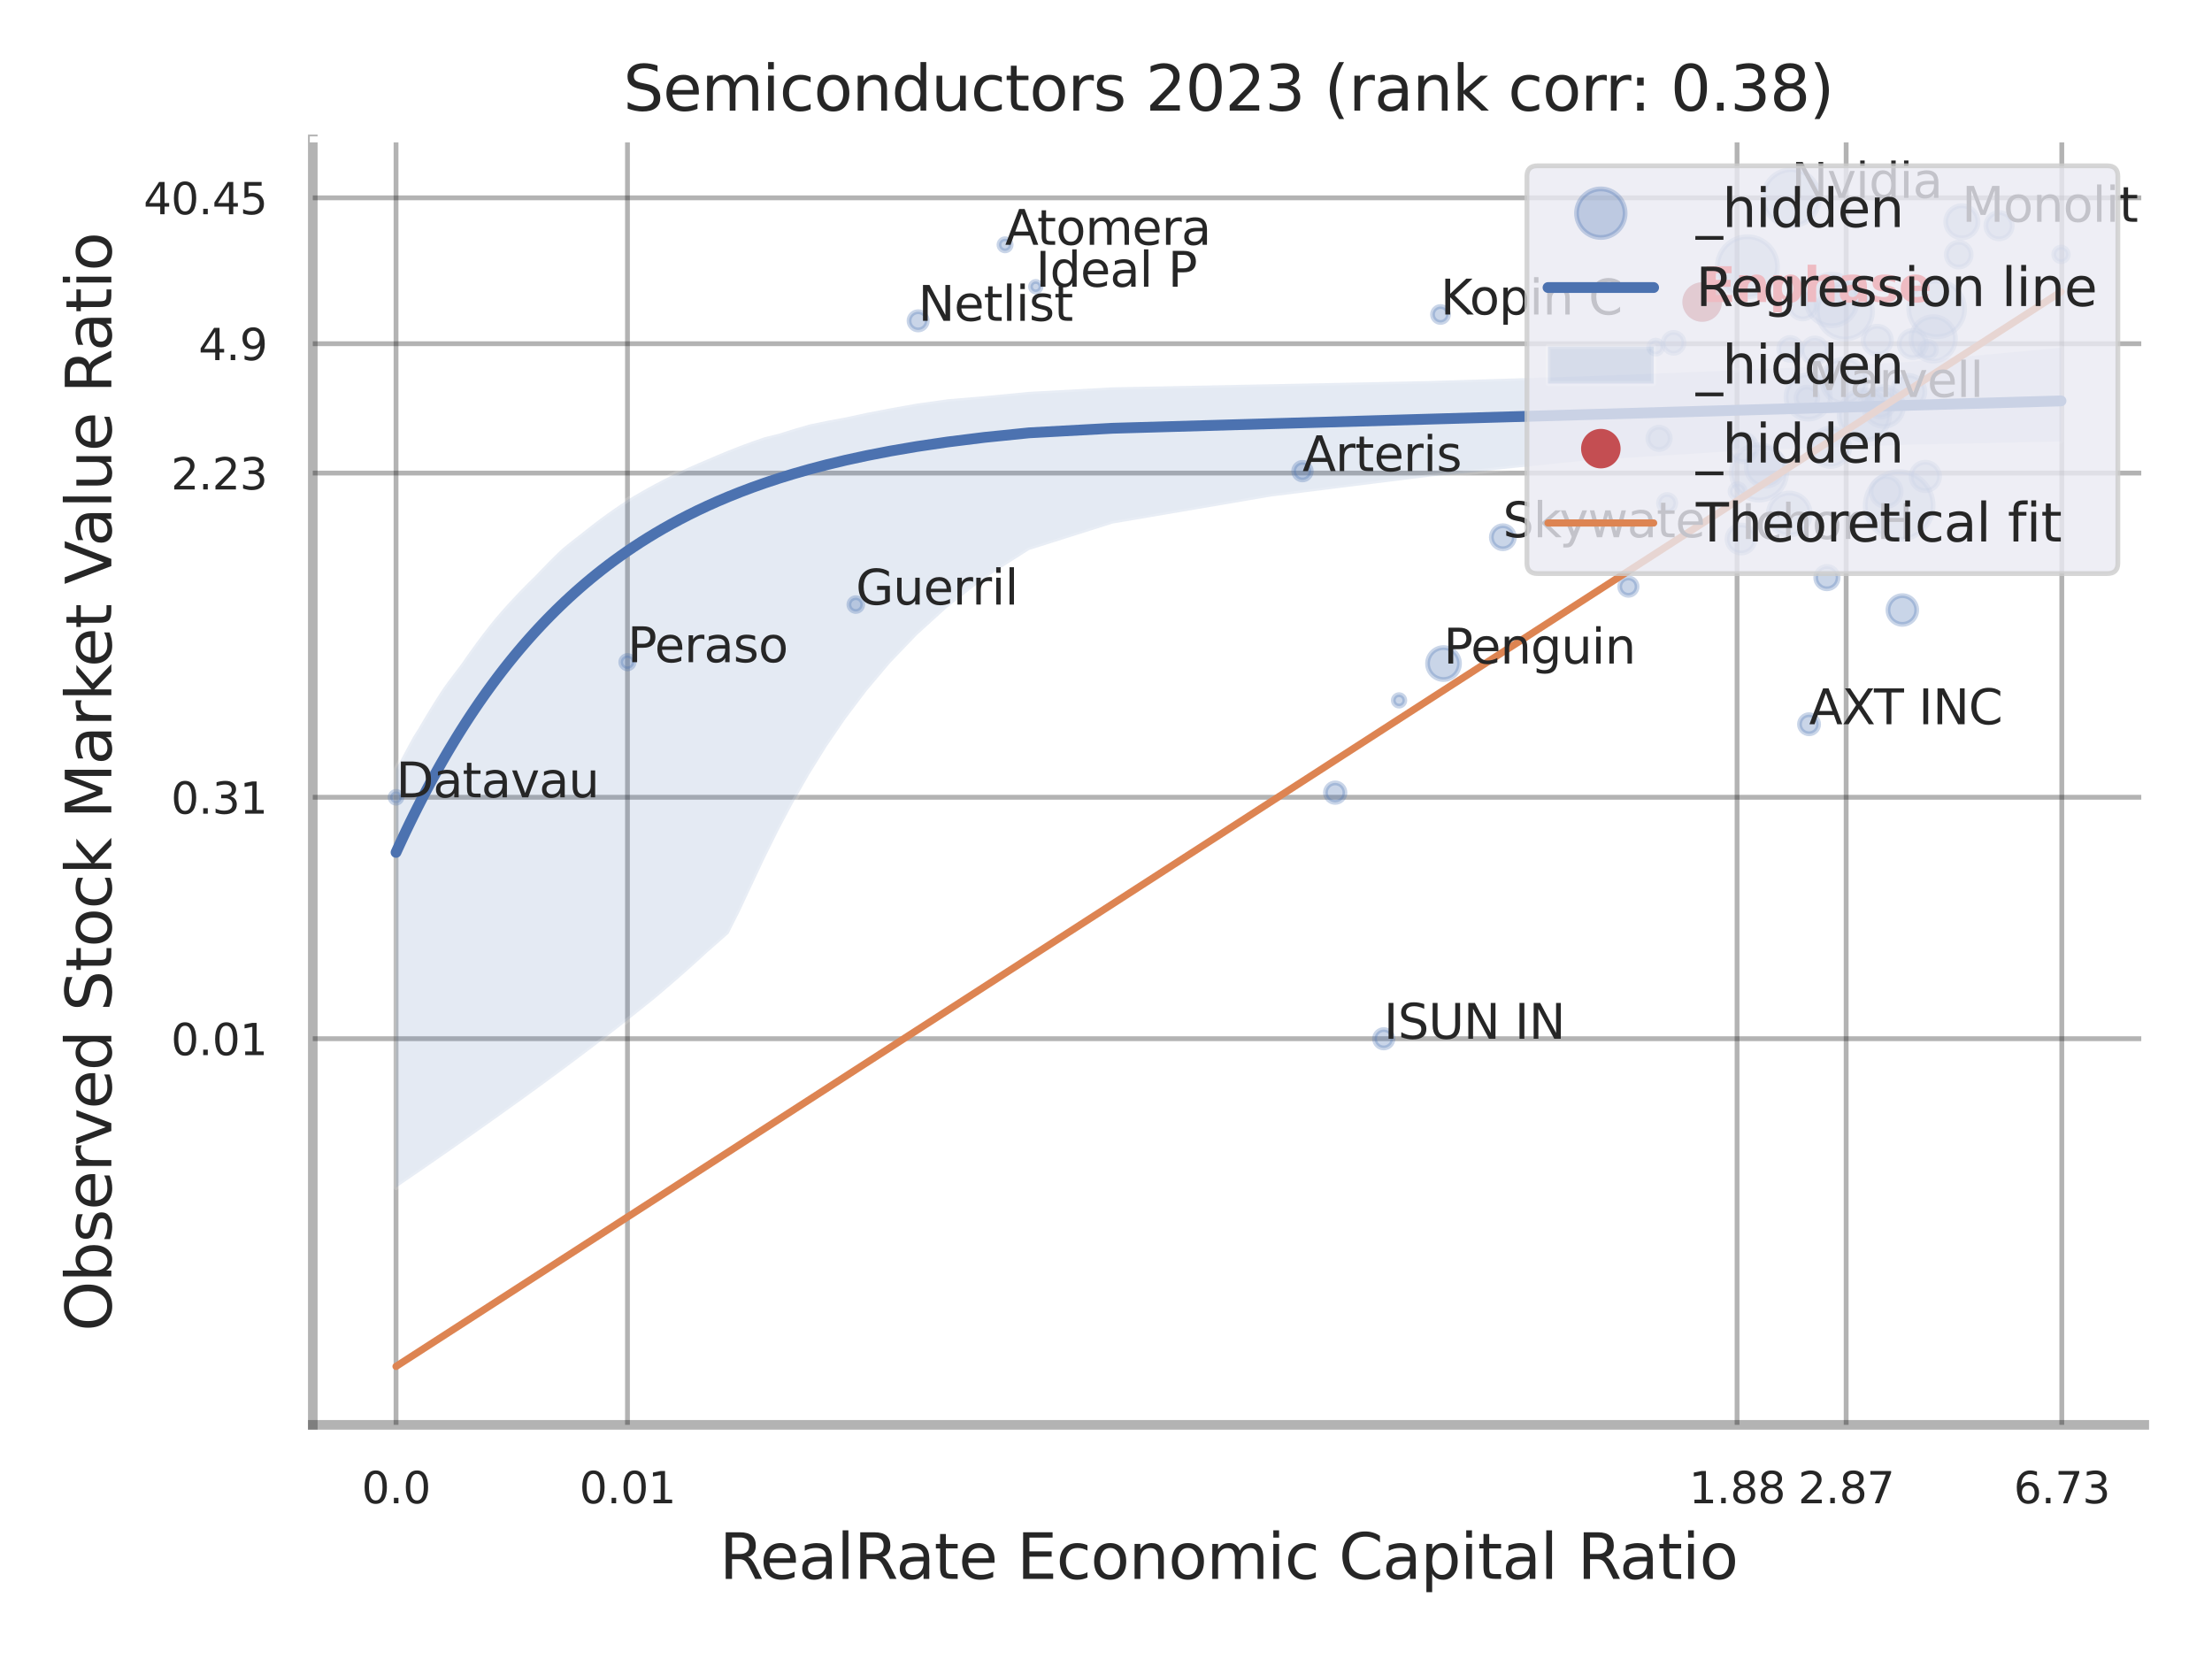 <?xml version="1.0" encoding="utf-8" standalone="no"?>
<!DOCTYPE svg PUBLIC "-//W3C//DTD SVG 1.1//EN"
  "http://www.w3.org/Graphics/SVG/1.1/DTD/svg11.dtd">
<svg xmlns:xlink="http://www.w3.org/1999/xlink" width="460.8pt" height="345.6pt" viewBox="0 0 460.8 345.6" xmlns="http://www.w3.org/2000/svg" version="1.1">
 <defs>
  <style type="text/css">*{stroke-linejoin: round; stroke-linecap: butt}</style>
 </defs>
 <g id="figure_1">
  <g id="patch_1">
   <path d="M 0 345.6 
L 460.8 345.6 
L 460.8 0 
L 0 0 
z
" style="fill: #ffffff"/>
  </g>
  <g id="axes_1">
   <g id="patch_2">
    <path d="M 65.16 296.82 
L 446.691 296.82 
L 446.691 29.04 
L 65.16 29.04 
z
" style="fill: #ffffff"/>
   </g>
   <g id="matplotlib.axis_1">
    <g id="xtick_1">
     <g id="line2d_1">
      <path d="M 82.501 296.82 
L 82.501 29.04 
" clip-path="url(#pe9ed5d71e0)" style="fill: none; stroke: #000000; stroke-opacity: 0.3; stroke-linecap: round"/>
     </g>
     <g id="text_1">
      <!-- 0.0 -->
      <g style="fill: #262626" transform="translate(75.344 313.159) scale(0.09 -0.09)">
       <defs>
        <path id="DejaVuSans-30" d="M 2034 4250 
Q 1547 4250 1301 3770 
Q 1056 3291 1056 2328 
Q 1056 1369 1301 889 
Q 1547 409 2034 409 
Q 2525 409 2770 889 
Q 3016 1369 3016 2328 
Q 3016 3291 2770 3770 
Q 2525 4250 2034 4250 
z
M 2034 4750 
Q 2819 4750 3233 4129 
Q 3647 3509 3647 2328 
Q 3647 1150 3233 529 
Q 2819 -91 2034 -91 
Q 1250 -91 836 529 
Q 422 1150 422 2328 
Q 422 3509 836 4129 
Q 1250 4750 2034 4750 
z
" transform="scale(0.016)"/>
        <path id="DejaVuSans-2e" d="M 684 794 
L 1344 794 
L 1344 0 
L 684 0 
L 684 794 
z
" transform="scale(0.016)"/>
       </defs>
       <use xlink:href="#DejaVuSans-30"/>
       <use xlink:href="#DejaVuSans-2e" transform="translate(63.623 0)"/>
       <use xlink:href="#DejaVuSans-30" transform="translate(95.41 0)"/>
      </g>
     </g>
    </g>
    <g id="xtick_2">
     <g id="line2d_2">
      <path d="M 130.713 296.82 
L 130.713 29.04 
" clip-path="url(#pe9ed5d71e0)" style="fill: none; stroke: #000000; stroke-opacity: 0.3; stroke-linecap: round"/>
     </g>
     <g id="text_2">
      <!-- 0.01 -->
      <g style="fill: #262626" transform="translate(120.694 313.159) scale(0.09 -0.09)">
       <defs>
        <path id="DejaVuSans-31" d="M 794 531 
L 1825 531 
L 1825 4091 
L 703 3866 
L 703 4441 
L 1819 4666 
L 2450 4666 
L 2450 531 
L 3481 531 
L 3481 0 
L 794 0 
L 794 531 
z
" transform="scale(0.016)"/>
       </defs>
       <use xlink:href="#DejaVuSans-30"/>
       <use xlink:href="#DejaVuSans-2e" transform="translate(63.623 0)"/>
       <use xlink:href="#DejaVuSans-30" transform="translate(95.41 0)"/>
       <use xlink:href="#DejaVuSans-31" transform="translate(159.033 0)"/>
      </g>
     </g>
    </g>
    <g id="xtick_3">
     <g id="line2d_3">
      <path d="M 361.862 296.82 
L 361.862 29.04 
" clip-path="url(#pe9ed5d71e0)" style="fill: none; stroke: #000000; stroke-opacity: 0.3; stroke-linecap: round"/>
     </g>
     <g id="text_3">
      <!-- 1.88 -->
      <g style="fill: #262626" transform="translate(351.842 313.159) scale(0.09 -0.09)">
       <defs>
        <path id="DejaVuSans-38" d="M 2034 2216 
Q 1584 2216 1326 1975 
Q 1069 1734 1069 1313 
Q 1069 891 1326 650 
Q 1584 409 2034 409 
Q 2484 409 2743 651 
Q 3003 894 3003 1313 
Q 3003 1734 2745 1975 
Q 2488 2216 2034 2216 
z
M 1403 2484 
Q 997 2584 770 2862 
Q 544 3141 544 3541 
Q 544 4100 942 4425 
Q 1341 4750 2034 4750 
Q 2731 4750 3128 4425 
Q 3525 4100 3525 3541 
Q 3525 3141 3298 2862 
Q 3072 2584 2669 2484 
Q 3125 2378 3379 2068 
Q 3634 1759 3634 1313 
Q 3634 634 3220 271 
Q 2806 -91 2034 -91 
Q 1263 -91 848 271 
Q 434 634 434 1313 
Q 434 1759 690 2068 
Q 947 2378 1403 2484 
z
M 1172 3481 
Q 1172 3119 1398 2916 
Q 1625 2713 2034 2713 
Q 2441 2713 2670 2916 
Q 2900 3119 2900 3481 
Q 2900 3844 2670 4047 
Q 2441 4250 2034 4250 
Q 1625 4250 1398 4047 
Q 1172 3844 1172 3481 
z
" transform="scale(0.016)"/>
       </defs>
       <use xlink:href="#DejaVuSans-31"/>
       <use xlink:href="#DejaVuSans-2e" transform="translate(63.623 0)"/>
       <use xlink:href="#DejaVuSans-38" transform="translate(95.41 0)"/>
       <use xlink:href="#DejaVuSans-38" transform="translate(159.033 0)"/>
      </g>
     </g>
    </g>
    <g id="xtick_4">
     <g id="line2d_4">
      <path d="M 384.587 296.82 
L 384.587 29.04 
" clip-path="url(#pe9ed5d71e0)" style="fill: none; stroke: #000000; stroke-opacity: 0.3; stroke-linecap: round"/>
     </g>
     <g id="text_4">
      <!-- 2.87 -->
      <g style="fill: #262626" transform="translate(374.568 313.159) scale(0.09 -0.09)">
       <defs>
        <path id="DejaVuSans-32" d="M 1228 531 
L 3431 531 
L 3431 0 
L 469 0 
L 469 531 
Q 828 903 1448 1529 
Q 2069 2156 2228 2338 
Q 2531 2678 2651 2914 
Q 2772 3150 2772 3378 
Q 2772 3750 2511 3984 
Q 2250 4219 1831 4219 
Q 1534 4219 1204 4116 
Q 875 4013 500 3803 
L 500 4441 
Q 881 4594 1212 4672 
Q 1544 4750 1819 4750 
Q 2544 4750 2975 4387 
Q 3406 4025 3406 3419 
Q 3406 3131 3298 2873 
Q 3191 2616 2906 2266 
Q 2828 2175 2409 1742 
Q 1991 1309 1228 531 
z
" transform="scale(0.016)"/>
        <path id="DejaVuSans-37" d="M 525 4666 
L 3525 4666 
L 3525 4397 
L 1831 0 
L 1172 0 
L 2766 4134 
L 525 4134 
L 525 4666 
z
" transform="scale(0.016)"/>
       </defs>
       <use xlink:href="#DejaVuSans-32"/>
       <use xlink:href="#DejaVuSans-2e" transform="translate(63.623 0)"/>
       <use xlink:href="#DejaVuSans-38" transform="translate(95.41 0)"/>
       <use xlink:href="#DejaVuSans-37" transform="translate(159.033 0)"/>
      </g>
     </g>
    </g>
    <g id="xtick_5">
     <g id="line2d_5">
      <path d="M 429.51 296.82 
L 429.51 29.04 
" clip-path="url(#pe9ed5d71e0)" style="fill: none; stroke: #000000; stroke-opacity: 0.3; stroke-linecap: round"/>
     </g>
     <g id="text_5">
      <!-- 6.73 -->
      <g style="fill: #262626" transform="translate(419.49 313.159) scale(0.09 -0.09)">
       <defs>
        <path id="DejaVuSans-36" d="M 2113 2584 
Q 1688 2584 1439 2293 
Q 1191 2003 1191 1497 
Q 1191 994 1439 701 
Q 1688 409 2113 409 
Q 2538 409 2786 701 
Q 3034 994 3034 1497 
Q 3034 2003 2786 2293 
Q 2538 2584 2113 2584 
z
M 3366 4563 
L 3366 3988 
Q 3128 4100 2886 4159 
Q 2644 4219 2406 4219 
Q 1781 4219 1451 3797 
Q 1122 3375 1075 2522 
Q 1259 2794 1537 2939 
Q 1816 3084 2150 3084 
Q 2853 3084 3261 2657 
Q 3669 2231 3669 1497 
Q 3669 778 3244 343 
Q 2819 -91 2113 -91 
Q 1303 -91 875 529 
Q 447 1150 447 2328 
Q 447 3434 972 4092 
Q 1497 4750 2381 4750 
Q 2619 4750 2861 4703 
Q 3103 4656 3366 4563 
z
" transform="scale(0.016)"/>
        <path id="DejaVuSans-33" d="M 2597 2516 
Q 3050 2419 3304 2112 
Q 3559 1806 3559 1356 
Q 3559 666 3084 287 
Q 2609 -91 1734 -91 
Q 1441 -91 1130 -33 
Q 819 25 488 141 
L 488 750 
Q 750 597 1062 519 
Q 1375 441 1716 441 
Q 2309 441 2620 675 
Q 2931 909 2931 1356 
Q 2931 1769 2642 2001 
Q 2353 2234 1838 2234 
L 1294 2234 
L 1294 2753 
L 1863 2753 
Q 2328 2753 2575 2939 
Q 2822 3125 2822 3475 
Q 2822 3834 2567 4026 
Q 2313 4219 1838 4219 
Q 1578 4219 1281 4162 
Q 984 4106 628 3988 
L 628 4550 
Q 988 4650 1302 4700 
Q 1616 4750 1894 4750 
Q 2613 4750 3031 4423 
Q 3450 4097 3450 3541 
Q 3450 3153 3228 2886 
Q 3006 2619 2597 2516 
z
" transform="scale(0.016)"/>
       </defs>
       <use xlink:href="#DejaVuSans-36"/>
       <use xlink:href="#DejaVuSans-2e" transform="translate(63.623 0)"/>
       <use xlink:href="#DejaVuSans-37" transform="translate(95.41 0)"/>
       <use xlink:href="#DejaVuSans-33" transform="translate(159.033 0)"/>
      </g>
     </g>
    </g>
    <g id="xtick_6"/>
    <g id="xtick_7"/>
    <g id="xtick_8"/>
    <g id="xtick_9"/>
    <g id="text_6">
     <!-- RealRate Economic Capital Ratio -->
     <g style="fill: #262626" transform="translate(149.872 328.908) scale(0.13 -0.13)">
      <defs>
       <path id="DejaVuSans-52" d="M 2841 2188 
Q 3044 2119 3236 1894 
Q 3428 1669 3622 1275 
L 4263 0 
L 3584 0 
L 2988 1197 
Q 2756 1666 2539 1819 
Q 2322 1972 1947 1972 
L 1259 1972 
L 1259 0 
L 628 0 
L 628 4666 
L 2053 4666 
Q 2853 4666 3247 4331 
Q 3641 3997 3641 3322 
Q 3641 2881 3436 2590 
Q 3231 2300 2841 2188 
z
M 1259 4147 
L 1259 2491 
L 2053 2491 
Q 2509 2491 2742 2702 
Q 2975 2913 2975 3322 
Q 2975 3731 2742 3939 
Q 2509 4147 2053 4147 
L 1259 4147 
z
" transform="scale(0.016)"/>
       <path id="DejaVuSans-65" d="M 3597 1894 
L 3597 1613 
L 953 1613 
Q 991 1019 1311 708 
Q 1631 397 2203 397 
Q 2534 397 2845 478 
Q 3156 559 3463 722 
L 3463 178 
Q 3153 47 2828 -22 
Q 2503 -91 2169 -91 
Q 1331 -91 842 396 
Q 353 884 353 1716 
Q 353 2575 817 3079 
Q 1281 3584 2069 3584 
Q 2775 3584 3186 3129 
Q 3597 2675 3597 1894 
z
M 3022 2063 
Q 3016 2534 2758 2815 
Q 2500 3097 2075 3097 
Q 1594 3097 1305 2825 
Q 1016 2553 972 2059 
L 3022 2063 
z
" transform="scale(0.016)"/>
       <path id="DejaVuSans-61" d="M 2194 1759 
Q 1497 1759 1228 1600 
Q 959 1441 959 1056 
Q 959 750 1161 570 
Q 1363 391 1709 391 
Q 2188 391 2477 730 
Q 2766 1069 2766 1631 
L 2766 1759 
L 2194 1759 
z
M 3341 1997 
L 3341 0 
L 2766 0 
L 2766 531 
Q 2569 213 2275 61 
Q 1981 -91 1556 -91 
Q 1019 -91 701 211 
Q 384 513 384 1019 
Q 384 1609 779 1909 
Q 1175 2209 1959 2209 
L 2766 2209 
L 2766 2266 
Q 2766 2663 2505 2880 
Q 2244 3097 1772 3097 
Q 1472 3097 1187 3025 
Q 903 2953 641 2809 
L 641 3341 
Q 956 3463 1253 3523 
Q 1550 3584 1831 3584 
Q 2591 3584 2966 3190 
Q 3341 2797 3341 1997 
z
" transform="scale(0.016)"/>
       <path id="DejaVuSans-6c" d="M 603 4863 
L 1178 4863 
L 1178 0 
L 603 0 
L 603 4863 
z
" transform="scale(0.016)"/>
       <path id="DejaVuSans-74" d="M 1172 4494 
L 1172 3500 
L 2356 3500 
L 2356 3053 
L 1172 3053 
L 1172 1153 
Q 1172 725 1289 603 
Q 1406 481 1766 481 
L 2356 481 
L 2356 0 
L 1766 0 
Q 1100 0 847 248 
Q 594 497 594 1153 
L 594 3053 
L 172 3053 
L 172 3500 
L 594 3500 
L 594 4494 
L 1172 4494 
z
" transform="scale(0.016)"/>
       <path id="DejaVuSans-20" transform="scale(0.016)"/>
       <path id="DejaVuSans-45" d="M 628 4666 
L 3578 4666 
L 3578 4134 
L 1259 4134 
L 1259 2753 
L 3481 2753 
L 3481 2222 
L 1259 2222 
L 1259 531 
L 3634 531 
L 3634 0 
L 628 0 
L 628 4666 
z
" transform="scale(0.016)"/>
       <path id="DejaVuSans-63" d="M 3122 3366 
L 3122 2828 
Q 2878 2963 2633 3030 
Q 2388 3097 2138 3097 
Q 1578 3097 1268 2742 
Q 959 2388 959 1747 
Q 959 1106 1268 751 
Q 1578 397 2138 397 
Q 2388 397 2633 464 
Q 2878 531 3122 666 
L 3122 134 
Q 2881 22 2623 -34 
Q 2366 -91 2075 -91 
Q 1284 -91 818 406 
Q 353 903 353 1747 
Q 353 2603 823 3093 
Q 1294 3584 2113 3584 
Q 2378 3584 2631 3529 
Q 2884 3475 3122 3366 
z
" transform="scale(0.016)"/>
       <path id="DejaVuSans-6f" d="M 1959 3097 
Q 1497 3097 1228 2736 
Q 959 2375 959 1747 
Q 959 1119 1226 758 
Q 1494 397 1959 397 
Q 2419 397 2687 759 
Q 2956 1122 2956 1747 
Q 2956 2369 2687 2733 
Q 2419 3097 1959 3097 
z
M 1959 3584 
Q 2709 3584 3137 3096 
Q 3566 2609 3566 1747 
Q 3566 888 3137 398 
Q 2709 -91 1959 -91 
Q 1206 -91 779 398 
Q 353 888 353 1747 
Q 353 2609 779 3096 
Q 1206 3584 1959 3584 
z
" transform="scale(0.016)"/>
       <path id="DejaVuSans-6e" d="M 3513 2113 
L 3513 0 
L 2938 0 
L 2938 2094 
Q 2938 2591 2744 2837 
Q 2550 3084 2163 3084 
Q 1697 3084 1428 2787 
Q 1159 2491 1159 1978 
L 1159 0 
L 581 0 
L 581 3500 
L 1159 3500 
L 1159 2956 
Q 1366 3272 1645 3428 
Q 1925 3584 2291 3584 
Q 2894 3584 3203 3211 
Q 3513 2838 3513 2113 
z
" transform="scale(0.016)"/>
       <path id="DejaVuSans-6d" d="M 3328 2828 
Q 3544 3216 3844 3400 
Q 4144 3584 4550 3584 
Q 5097 3584 5394 3201 
Q 5691 2819 5691 2113 
L 5691 0 
L 5113 0 
L 5113 2094 
Q 5113 2597 4934 2840 
Q 4756 3084 4391 3084 
Q 3944 3084 3684 2787 
Q 3425 2491 3425 1978 
L 3425 0 
L 2847 0 
L 2847 2094 
Q 2847 2600 2669 2842 
Q 2491 3084 2119 3084 
Q 1678 3084 1418 2786 
Q 1159 2488 1159 1978 
L 1159 0 
L 581 0 
L 581 3500 
L 1159 3500 
L 1159 2956 
Q 1356 3278 1631 3431 
Q 1906 3584 2284 3584 
Q 2666 3584 2933 3390 
Q 3200 3197 3328 2828 
z
" transform="scale(0.016)"/>
       <path id="DejaVuSans-69" d="M 603 3500 
L 1178 3500 
L 1178 0 
L 603 0 
L 603 3500 
z
M 603 4863 
L 1178 4863 
L 1178 4134 
L 603 4134 
L 603 4863 
z
" transform="scale(0.016)"/>
       <path id="DejaVuSans-43" d="M 4122 4306 
L 4122 3641 
Q 3803 3938 3442 4084 
Q 3081 4231 2675 4231 
Q 1875 4231 1450 3742 
Q 1025 3253 1025 2328 
Q 1025 1406 1450 917 
Q 1875 428 2675 428 
Q 3081 428 3442 575 
Q 3803 722 4122 1019 
L 4122 359 
Q 3791 134 3420 21 
Q 3050 -91 2638 -91 
Q 1578 -91 968 557 
Q 359 1206 359 2328 
Q 359 3453 968 4101 
Q 1578 4750 2638 4750 
Q 3056 4750 3426 4639 
Q 3797 4528 4122 4306 
z
" transform="scale(0.016)"/>
       <path id="DejaVuSans-70" d="M 1159 525 
L 1159 -1331 
L 581 -1331 
L 581 3500 
L 1159 3500 
L 1159 2969 
Q 1341 3281 1617 3432 
Q 1894 3584 2278 3584 
Q 2916 3584 3314 3078 
Q 3713 2572 3713 1747 
Q 3713 922 3314 415 
Q 2916 -91 2278 -91 
Q 1894 -91 1617 61 
Q 1341 213 1159 525 
z
M 3116 1747 
Q 3116 2381 2855 2742 
Q 2594 3103 2138 3103 
Q 1681 3103 1420 2742 
Q 1159 2381 1159 1747 
Q 1159 1113 1420 752 
Q 1681 391 2138 391 
Q 2594 391 2855 752 
Q 3116 1113 3116 1747 
z
" transform="scale(0.016)"/>
      </defs>
      <use xlink:href="#DejaVuSans-52"/>
      <use xlink:href="#DejaVuSans-65" transform="translate(64.982 0)"/>
      <use xlink:href="#DejaVuSans-61" transform="translate(126.506 0)"/>
      <use xlink:href="#DejaVuSans-6c" transform="translate(187.785 0)"/>
      <use xlink:href="#DejaVuSans-52" transform="translate(215.568 0)"/>
      <use xlink:href="#DejaVuSans-61" transform="translate(282.801 0)"/>
      <use xlink:href="#DejaVuSans-74" transform="translate(344.08 0)"/>
      <use xlink:href="#DejaVuSans-65" transform="translate(383.289 0)"/>
      <use xlink:href="#DejaVuSans-20" transform="translate(444.812 0)"/>
      <use xlink:href="#DejaVuSans-45" transform="translate(476.6 0)"/>
      <use xlink:href="#DejaVuSans-63" transform="translate(539.783 0)"/>
      <use xlink:href="#DejaVuSans-6f" transform="translate(594.764 0)"/>
      <use xlink:href="#DejaVuSans-6e" transform="translate(655.945 0)"/>
      <use xlink:href="#DejaVuSans-6f" transform="translate(719.324 0)"/>
      <use xlink:href="#DejaVuSans-6d" transform="translate(780.506 0)"/>
      <use xlink:href="#DejaVuSans-69" transform="translate(877.918 0)"/>
      <use xlink:href="#DejaVuSans-63" transform="translate(905.701 0)"/>
      <use xlink:href="#DejaVuSans-20" transform="translate(960.682 0)"/>
      <use xlink:href="#DejaVuSans-43" transform="translate(992.469 0)"/>
      <use xlink:href="#DejaVuSans-61" transform="translate(1062.293 0)"/>
      <use xlink:href="#DejaVuSans-70" transform="translate(1123.572 0)"/>
      <use xlink:href="#DejaVuSans-69" transform="translate(1187.049 0)"/>
      <use xlink:href="#DejaVuSans-74" transform="translate(1214.832 0)"/>
      <use xlink:href="#DejaVuSans-61" transform="translate(1254.041 0)"/>
      <use xlink:href="#DejaVuSans-6c" transform="translate(1315.32 0)"/>
      <use xlink:href="#DejaVuSans-20" transform="translate(1343.104 0)"/>
      <use xlink:href="#DejaVuSans-52" transform="translate(1374.891 0)"/>
      <use xlink:href="#DejaVuSans-61" transform="translate(1442.123 0)"/>
      <use xlink:href="#DejaVuSans-74" transform="translate(1503.402 0)"/>
      <use xlink:href="#DejaVuSans-69" transform="translate(1542.611 0)"/>
      <use xlink:href="#DejaVuSans-6f" transform="translate(1570.395 0)"/>
     </g>
    </g>
   </g>
   <g id="matplotlib.axis_2">
    <g id="ytick_1">
     <g id="line2d_6">
      <path d="M 65.16 216.38 
L 446.691 216.38 
" clip-path="url(#pe9ed5d71e0)" style="fill: none; stroke: #000000; stroke-opacity: 0.3; stroke-linecap: round"/>
     </g>
     <g id="text_7">
      <!-- 0.01 -->
      <g style="fill: #262626" transform="translate(35.621 219.8) scale(0.09 -0.09)">
       <use xlink:href="#DejaVuSans-30"/>
       <use xlink:href="#DejaVuSans-2e" transform="translate(63.623 0)"/>
       <use xlink:href="#DejaVuSans-30" transform="translate(95.41 0)"/>
       <use xlink:href="#DejaVuSans-31" transform="translate(159.033 0)"/>
      </g>
     </g>
    </g>
    <g id="ytick_2">
     <g id="line2d_7">
      <path d="M 65.16 166.086 
L 446.691 166.086 
" clip-path="url(#pe9ed5d71e0)" style="fill: none; stroke: #000000; stroke-opacity: 0.3; stroke-linecap: round"/>
     </g>
     <g id="text_8">
      <!-- 0.31 -->
      <g style="fill: #262626" transform="translate(35.621 169.505) scale(0.09 -0.09)">
       <use xlink:href="#DejaVuSans-30"/>
       <use xlink:href="#DejaVuSans-2e" transform="translate(63.623 0)"/>
       <use xlink:href="#DejaVuSans-33" transform="translate(95.41 0)"/>
       <use xlink:href="#DejaVuSans-31" transform="translate(159.033 0)"/>
      </g>
     </g>
    </g>
    <g id="ytick_3">
     <g id="line2d_8">
      <path d="M 65.16 98.548 
L 446.691 98.548 
" clip-path="url(#pe9ed5d71e0)" style="fill: none; stroke: #000000; stroke-opacity: 0.3; stroke-linecap: round"/>
     </g>
     <g id="text_9">
      <!-- 2.23 -->
      <g style="fill: #262626" transform="translate(35.621 101.967) scale(0.09 -0.09)">
       <use xlink:href="#DejaVuSans-32"/>
       <use xlink:href="#DejaVuSans-2e" transform="translate(63.623 0)"/>
       <use xlink:href="#DejaVuSans-32" transform="translate(95.41 0)"/>
       <use xlink:href="#DejaVuSans-33" transform="translate(159.033 0)"/>
      </g>
     </g>
    </g>
    <g id="ytick_4">
     <g id="line2d_9">
      <path d="M 65.16 71.601 
L 446.691 71.601 
" clip-path="url(#pe9ed5d71e0)" style="fill: none; stroke: #000000; stroke-opacity: 0.3; stroke-linecap: round"/>
     </g>
     <g id="text_10">
      <!-- 4.9 -->
      <g style="fill: #262626" transform="translate(41.347 75.021) scale(0.09 -0.09)">
       <defs>
        <path id="DejaVuSans-34" d="M 2419 4116 
L 825 1625 
L 2419 1625 
L 2419 4116 
z
M 2253 4666 
L 3047 4666 
L 3047 1625 
L 3713 1625 
L 3713 1100 
L 3047 1100 
L 3047 0 
L 2419 0 
L 2419 1100 
L 313 1100 
L 313 1709 
L 2253 4666 
z
" transform="scale(0.016)"/>
        <path id="DejaVuSans-39" d="M 703 97 
L 703 672 
Q 941 559 1184 500 
Q 1428 441 1663 441 
Q 2288 441 2617 861 
Q 2947 1281 2994 2138 
Q 2813 1869 2534 1725 
Q 2256 1581 1919 1581 
Q 1219 1581 811 2004 
Q 403 2428 403 3163 
Q 403 3881 828 4315 
Q 1253 4750 1959 4750 
Q 2769 4750 3195 4129 
Q 3622 3509 3622 2328 
Q 3622 1225 3098 567 
Q 2575 -91 1691 -91 
Q 1453 -91 1209 -44 
Q 966 3 703 97 
z
M 1959 2075 
Q 2384 2075 2632 2365 
Q 2881 2656 2881 3163 
Q 2881 3666 2632 3958 
Q 2384 4250 1959 4250 
Q 1534 4250 1286 3958 
Q 1038 3666 1038 3163 
Q 1038 2656 1286 2365 
Q 1534 2075 1959 2075 
z
" transform="scale(0.016)"/>
       </defs>
       <use xlink:href="#DejaVuSans-34"/>
       <use xlink:href="#DejaVuSans-2e" transform="translate(63.623 0)"/>
       <use xlink:href="#DejaVuSans-39" transform="translate(95.41 0)"/>
      </g>
     </g>
    </g>
    <g id="ytick_5">
     <g id="line2d_10">
      <path d="M 65.16 41.213 
L 446.691 41.213 
" clip-path="url(#pe9ed5d71e0)" style="fill: none; stroke: #000000; stroke-opacity: 0.3; stroke-linecap: round"/>
     </g>
     <g id="text_11">
      <!-- 40.45 -->
      <g style="fill: #262626" transform="translate(29.895 44.632) scale(0.09 -0.09)">
       <defs>
        <path id="DejaVuSans-35" d="M 691 4666 
L 3169 4666 
L 3169 4134 
L 1269 4134 
L 1269 2991 
Q 1406 3038 1543 3061 
Q 1681 3084 1819 3084 
Q 2600 3084 3056 2656 
Q 3513 2228 3513 1497 
Q 3513 744 3044 326 
Q 2575 -91 1722 -91 
Q 1428 -91 1123 -41 
Q 819 9 494 109 
L 494 744 
Q 775 591 1075 516 
Q 1375 441 1709 441 
Q 2250 441 2565 725 
Q 2881 1009 2881 1497 
Q 2881 1984 2565 2268 
Q 2250 2553 1709 2553 
Q 1456 2553 1204 2497 
Q 953 2441 691 2322 
L 691 4666 
z
" transform="scale(0.016)"/>
       </defs>
       <use xlink:href="#DejaVuSans-34"/>
       <use xlink:href="#DejaVuSans-30" transform="translate(63.623 0)"/>
       <use xlink:href="#DejaVuSans-2e" transform="translate(127.246 0)"/>
       <use xlink:href="#DejaVuSans-34" transform="translate(159.033 0)"/>
       <use xlink:href="#DejaVuSans-35" transform="translate(222.656 0)"/>
      </g>
     </g>
    </g>
    <g id="ytick_6"/>
    <g id="ytick_7"/>
    <g id="ytick_8"/>
    <g id="ytick_9"/>
    <g id="text_12">
     <!-- Observed Stock Market Value Ratio -->
     <g style="fill: #262626" transform="translate(23.191 277.332) rotate(-90) scale(0.13 -0.13)">
      <defs>
       <path id="DejaVuSans-4f" d="M 2522 4238 
Q 1834 4238 1429 3725 
Q 1025 3213 1025 2328 
Q 1025 1447 1429 934 
Q 1834 422 2522 422 
Q 3209 422 3611 934 
Q 4013 1447 4013 2328 
Q 4013 3213 3611 3725 
Q 3209 4238 2522 4238 
z
M 2522 4750 
Q 3503 4750 4090 4092 
Q 4678 3434 4678 2328 
Q 4678 1225 4090 567 
Q 3503 -91 2522 -91 
Q 1538 -91 948 565 
Q 359 1222 359 2328 
Q 359 3434 948 4092 
Q 1538 4750 2522 4750 
z
" transform="scale(0.016)"/>
       <path id="DejaVuSans-62" d="M 3116 1747 
Q 3116 2381 2855 2742 
Q 2594 3103 2138 3103 
Q 1681 3103 1420 2742 
Q 1159 2381 1159 1747 
Q 1159 1113 1420 752 
Q 1681 391 2138 391 
Q 2594 391 2855 752 
Q 3116 1113 3116 1747 
z
M 1159 2969 
Q 1341 3281 1617 3432 
Q 1894 3584 2278 3584 
Q 2916 3584 3314 3078 
Q 3713 2572 3713 1747 
Q 3713 922 3314 415 
Q 2916 -91 2278 -91 
Q 1894 -91 1617 61 
Q 1341 213 1159 525 
L 1159 0 
L 581 0 
L 581 4863 
L 1159 4863 
L 1159 2969 
z
" transform="scale(0.016)"/>
       <path id="DejaVuSans-73" d="M 2834 3397 
L 2834 2853 
Q 2591 2978 2328 3040 
Q 2066 3103 1784 3103 
Q 1356 3103 1142 2972 
Q 928 2841 928 2578 
Q 928 2378 1081 2264 
Q 1234 2150 1697 2047 
L 1894 2003 
Q 2506 1872 2764 1633 
Q 3022 1394 3022 966 
Q 3022 478 2636 193 
Q 2250 -91 1575 -91 
Q 1294 -91 989 -36 
Q 684 19 347 128 
L 347 722 
Q 666 556 975 473 
Q 1284 391 1588 391 
Q 1994 391 2212 530 
Q 2431 669 2431 922 
Q 2431 1156 2273 1281 
Q 2116 1406 1581 1522 
L 1381 1569 
Q 847 1681 609 1914 
Q 372 2147 372 2553 
Q 372 3047 722 3315 
Q 1072 3584 1716 3584 
Q 2034 3584 2315 3537 
Q 2597 3491 2834 3397 
z
" transform="scale(0.016)"/>
       <path id="DejaVuSans-72" d="M 2631 2963 
Q 2534 3019 2420 3045 
Q 2306 3072 2169 3072 
Q 1681 3072 1420 2755 
Q 1159 2438 1159 1844 
L 1159 0 
L 581 0 
L 581 3500 
L 1159 3500 
L 1159 2956 
Q 1341 3275 1631 3429 
Q 1922 3584 2338 3584 
Q 2397 3584 2469 3576 
Q 2541 3569 2628 3553 
L 2631 2963 
z
" transform="scale(0.016)"/>
       <path id="DejaVuSans-76" d="M 191 3500 
L 800 3500 
L 1894 563 
L 2988 3500 
L 3597 3500 
L 2284 0 
L 1503 0 
L 191 3500 
z
" transform="scale(0.016)"/>
       <path id="DejaVuSans-64" d="M 2906 2969 
L 2906 4863 
L 3481 4863 
L 3481 0 
L 2906 0 
L 2906 525 
Q 2725 213 2448 61 
Q 2172 -91 1784 -91 
Q 1150 -91 751 415 
Q 353 922 353 1747 
Q 353 2572 751 3078 
Q 1150 3584 1784 3584 
Q 2172 3584 2448 3432 
Q 2725 3281 2906 2969 
z
M 947 1747 
Q 947 1113 1208 752 
Q 1469 391 1925 391 
Q 2381 391 2643 752 
Q 2906 1113 2906 1747 
Q 2906 2381 2643 2742 
Q 2381 3103 1925 3103 
Q 1469 3103 1208 2742 
Q 947 2381 947 1747 
z
" transform="scale(0.016)"/>
       <path id="DejaVuSans-53" d="M 3425 4513 
L 3425 3897 
Q 3066 4069 2747 4153 
Q 2428 4238 2131 4238 
Q 1616 4238 1336 4038 
Q 1056 3838 1056 3469 
Q 1056 3159 1242 3001 
Q 1428 2844 1947 2747 
L 2328 2669 
Q 3034 2534 3370 2195 
Q 3706 1856 3706 1288 
Q 3706 609 3251 259 
Q 2797 -91 1919 -91 
Q 1588 -91 1214 -16 
Q 841 59 441 206 
L 441 856 
Q 825 641 1194 531 
Q 1563 422 1919 422 
Q 2459 422 2753 634 
Q 3047 847 3047 1241 
Q 3047 1584 2836 1778 
Q 2625 1972 2144 2069 
L 1759 2144 
Q 1053 2284 737 2584 
Q 422 2884 422 3419 
Q 422 4038 858 4394 
Q 1294 4750 2059 4750 
Q 2388 4750 2728 4690 
Q 3069 4631 3425 4513 
z
" transform="scale(0.016)"/>
       <path id="DejaVuSans-6b" d="M 581 4863 
L 1159 4863 
L 1159 1991 
L 2875 3500 
L 3609 3500 
L 1753 1863 
L 3688 0 
L 2938 0 
L 1159 1709 
L 1159 0 
L 581 0 
L 581 4863 
z
" transform="scale(0.016)"/>
       <path id="DejaVuSans-4d" d="M 628 4666 
L 1569 4666 
L 2759 1491 
L 3956 4666 
L 4897 4666 
L 4897 0 
L 4281 0 
L 4281 4097 
L 3078 897 
L 2444 897 
L 1241 4097 
L 1241 0 
L 628 0 
L 628 4666 
z
" transform="scale(0.016)"/>
       <path id="DejaVuSans-56" d="M 1831 0 
L 50 4666 
L 709 4666 
L 2188 738 
L 3669 4666 
L 4325 4666 
L 2547 0 
L 1831 0 
z
" transform="scale(0.016)"/>
       <path id="DejaVuSans-75" d="M 544 1381 
L 544 3500 
L 1119 3500 
L 1119 1403 
Q 1119 906 1312 657 
Q 1506 409 1894 409 
Q 2359 409 2629 706 
Q 2900 1003 2900 1516 
L 2900 3500 
L 3475 3500 
L 3475 0 
L 2900 0 
L 2900 538 
Q 2691 219 2414 64 
Q 2138 -91 1772 -91 
Q 1169 -91 856 284 
Q 544 659 544 1381 
z
M 1991 3584 
L 1991 3584 
z
" transform="scale(0.016)"/>
      </defs>
      <use xlink:href="#DejaVuSans-4f"/>
      <use xlink:href="#DejaVuSans-62" transform="translate(78.711 0)"/>
      <use xlink:href="#DejaVuSans-73" transform="translate(142.188 0)"/>
      <use xlink:href="#DejaVuSans-65" transform="translate(194.287 0)"/>
      <use xlink:href="#DejaVuSans-72" transform="translate(255.811 0)"/>
      <use xlink:href="#DejaVuSans-76" transform="translate(296.924 0)"/>
      <use xlink:href="#DejaVuSans-65" transform="translate(356.104 0)"/>
      <use xlink:href="#DejaVuSans-64" transform="translate(417.627 0)"/>
      <use xlink:href="#DejaVuSans-20" transform="translate(481.104 0)"/>
      <use xlink:href="#DejaVuSans-53" transform="translate(512.891 0)"/>
      <use xlink:href="#DejaVuSans-74" transform="translate(576.367 0)"/>
      <use xlink:href="#DejaVuSans-6f" transform="translate(615.576 0)"/>
      <use xlink:href="#DejaVuSans-63" transform="translate(676.758 0)"/>
      <use xlink:href="#DejaVuSans-6b" transform="translate(731.738 0)"/>
      <use xlink:href="#DejaVuSans-20" transform="translate(789.648 0)"/>
      <use xlink:href="#DejaVuSans-4d" transform="translate(821.436 0)"/>
      <use xlink:href="#DejaVuSans-61" transform="translate(907.715 0)"/>
      <use xlink:href="#DejaVuSans-72" transform="translate(968.994 0)"/>
      <use xlink:href="#DejaVuSans-6b" transform="translate(1010.107 0)"/>
      <use xlink:href="#DejaVuSans-65" transform="translate(1064.393 0)"/>
      <use xlink:href="#DejaVuSans-74" transform="translate(1125.916 0)"/>
      <use xlink:href="#DejaVuSans-20" transform="translate(1165.125 0)"/>
      <use xlink:href="#DejaVuSans-56" transform="translate(1196.912 0)"/>
      <use xlink:href="#DejaVuSans-61" transform="translate(1257.57 0)"/>
      <use xlink:href="#DejaVuSans-6c" transform="translate(1318.85 0)"/>
      <use xlink:href="#DejaVuSans-75" transform="translate(1346.633 0)"/>
      <use xlink:href="#DejaVuSans-65" transform="translate(1410.012 0)"/>
      <use xlink:href="#DejaVuSans-20" transform="translate(1471.535 0)"/>
      <use xlink:href="#DejaVuSans-52" transform="translate(1503.322 0)"/>
      <use xlink:href="#DejaVuSans-61" transform="translate(1570.555 0)"/>
      <use xlink:href="#DejaVuSans-74" transform="translate(1631.834 0)"/>
      <use xlink:href="#DejaVuSans-69" transform="translate(1671.043 0)"/>
      <use xlink:href="#DejaVuSans-6f" transform="translate(1698.826 0)"/>
     </g>
    </g>
   </g>
   <g id="PathCollection_1">
    <path d="M 403.44 70.161 
C 404.983 70.161 406.464 69.548 407.555 68.456 
C 408.647 67.365 409.26 65.884 409.26 64.341 
C 409.26 62.797 408.647 61.317 407.555 60.226 
C 406.464 59.134 404.983 58.521 403.44 58.521 
C 401.897 58.521 400.416 59.134 399.325 60.226 
C 398.233 61.317 397.62 62.797 397.62 64.341 
C 397.62 65.884 398.233 67.365 399.325 68.456 
C 400.416 69.548 401.897 70.161 403.44 70.161 
z
" clip-path="url(#pe9ed5d71e0)" style="fill: #4c72b0; fill-opacity: 0.3; stroke: #4c72b0; stroke-opacity: 0.3"/>
    <path d="M 392.392 88.824 
C 393.49 88.824 394.543 88.388 395.32 87.612 
C 396.096 86.835 396.532 85.782 396.532 84.684 
C 396.532 83.586 396.096 82.533 395.32 81.757 
C 394.543 80.98 393.49 80.544 392.392 80.544 
C 391.294 80.544 390.241 80.98 389.465 81.757 
C 388.688 82.533 388.252 83.586 388.252 84.684 
C 388.252 85.782 388.688 86.835 389.465 87.612 
C 390.241 88.388 391.294 88.824 392.392 88.824 
z
" clip-path="url(#pe9ed5d71e0)" style="fill: #4c72b0; fill-opacity: 0.3; stroke: #4c72b0; stroke-opacity: 0.3"/>
    <path d="M 388.393 91.718 
C 389.786 91.718 391.122 91.165 392.107 90.18 
C 393.092 89.195 393.645 87.858 393.645 86.465 
C 393.645 85.072 393.092 83.736 392.107 82.751 
C 391.122 81.766 389.786 81.213 388.393 81.213 
C 387 81.213 385.664 81.766 384.679 82.751 
C 383.694 83.736 383.14 85.072 383.14 86.465 
C 383.14 87.858 383.694 89.195 384.679 90.18 
C 385.664 91.165 387 91.718 388.393 91.718 
z
" clip-path="url(#pe9ed5d71e0)" style="fill: #4c72b0; fill-opacity: 0.3; stroke: #4c72b0; stroke-opacity: 0.3"/>
    <path d="M 384.332 70.625 
C 385.855 70.625 387.316 70.02 388.393 68.943 
C 389.47 67.866 390.075 66.405 390.075 64.882 
C 390.075 63.359 389.47 61.899 388.393 60.822 
C 387.316 59.745 385.855 59.14 384.332 59.14 
C 382.809 59.14 381.349 59.745 380.272 60.822 
C 379.195 61.899 378.59 63.359 378.59 64.882 
C 378.59 66.405 379.195 67.866 380.272 68.943 
C 381.349 70.02 382.809 70.625 384.332 70.625 
z
" clip-path="url(#pe9ed5d71e0)" style="fill: #4c72b0; fill-opacity: 0.3; stroke: #4c72b0; stroke-opacity: 0.3"/>
    <path d="M 395.634 112.384 
C 397.509 112.384 399.308 111.639 400.634 110.313 
C 401.96 108.987 402.705 107.188 402.705 105.313 
C 402.705 103.438 401.96 101.639 400.634 100.313 
C 399.308 98.987 397.509 98.242 395.634 98.242 
C 393.759 98.242 391.96 98.987 390.634 100.313 
C 389.308 101.639 388.563 103.438 388.563 105.313 
C 388.563 107.188 389.308 108.987 390.634 110.313 
C 391.96 111.639 393.759 112.384 395.634 112.384 
z
" clip-path="url(#pe9ed5d71e0)" style="fill: #4c72b0; fill-opacity: 0.3; stroke: #4c72b0; stroke-opacity: 0.3"/>
    <path d="M 391.712 86.888 
C 392.485 86.888 393.227 86.58 393.774 86.033 
C 394.321 85.486 394.629 84.744 394.629 83.971 
C 394.629 83.197 394.321 82.455 393.774 81.908 
C 393.227 81.361 392.485 81.054 391.712 81.054 
C 390.938 81.054 390.196 81.361 389.649 81.908 
C 389.102 82.455 388.795 83.197 388.795 83.971 
C 388.795 84.744 389.102 85.486 389.649 86.033 
C 390.196 86.58 390.938 86.888 391.712 86.888 
z
" clip-path="url(#pe9ed5d71e0)" style="fill: #4c72b0; fill-opacity: 0.3; stroke: #4c72b0; stroke-opacity: 0.3"/>
    <path d="M 396.293 130.065 
C 397.086 130.065 397.847 129.75 398.407 129.189 
C 398.968 128.628 399.283 127.868 399.283 127.075 
C 399.283 126.282 398.968 125.521 398.407 124.961 
C 397.847 124.4 397.086 124.085 396.293 124.085 
C 395.5 124.085 394.74 124.4 394.179 124.961 
C 393.618 125.521 393.303 126.282 393.303 127.075 
C 393.303 127.868 393.618 128.628 394.179 129.189 
C 394.74 129.75 395.5 130.065 396.293 130.065 
z
" clip-path="url(#pe9ed5d71e0)" style="fill: #4c72b0; fill-opacity: 0.3; stroke: #4c72b0; stroke-opacity: 0.3"/>
    <path d="M 388.788 84.309 
C 389.096 84.309 389.392 84.186 389.61 83.968 
C 389.828 83.75 389.95 83.455 389.95 83.147 
C 389.95 82.838 389.828 82.543 389.61 82.325 
C 389.392 82.107 389.096 81.984 388.788 81.984 
C 388.48 81.984 388.184 82.107 387.966 82.325 
C 387.748 82.543 387.626 82.838 387.626 83.147 
C 387.626 83.455 387.748 83.75 387.966 83.968 
C 388.184 84.186 388.48 84.309 388.788 84.309 
z
" clip-path="url(#pe9ed5d71e0)" style="fill: #4c72b0; fill-opacity: 0.3; stroke: #4c72b0; stroke-opacity: 0.3"/>
    <path d="M 381.584 67.858 
C 383.008 67.858 384.375 67.292 385.382 66.285 
C 386.389 65.278 386.955 63.911 386.955 62.487 
C 386.955 61.063 386.389 59.696 385.382 58.689 
C 384.375 57.682 383.008 57.116 381.584 57.116 
C 380.16 57.116 378.793 57.682 377.786 58.689 
C 376.779 59.696 376.213 61.063 376.213 62.487 
C 376.213 63.911 376.779 65.278 377.786 66.285 
C 378.793 67.292 380.16 67.858 381.584 67.858 
z
" clip-path="url(#pe9ed5d71e0)" style="fill: #4c72b0; fill-opacity: 0.3; stroke: #4c72b0; stroke-opacity: 0.3"/>
    <path d="M 366.436 104.179 
C 367.966 104.179 369.433 103.571 370.515 102.489 
C 371.597 101.407 372.204 99.94 372.204 98.41 
C 372.204 96.881 371.597 95.413 370.515 94.332 
C 369.433 93.25 367.966 92.642 366.436 92.642 
C 364.906 92.642 363.439 93.25 362.357 94.332 
C 361.276 95.413 360.668 96.881 360.668 98.41 
C 360.668 99.94 361.276 101.407 362.357 102.489 
C 363.439 103.571 364.906 104.179 366.436 104.179 
z
" clip-path="url(#pe9ed5d71e0)" style="fill: #4c72b0; fill-opacity: 0.3; stroke: #4c72b0; stroke-opacity: 0.3"/>
    <path d="M 429.349 54.52 
C 429.752 54.52 430.139 54.36 430.424 54.075 
C 430.709 53.79 430.869 53.403 430.869 53 
C 430.869 52.597 430.709 52.21 430.424 51.925 
C 430.139 51.64 429.752 51.479 429.349 51.479 
C 428.945 51.479 428.559 51.64 428.273 51.925 
C 427.988 52.21 427.828 52.597 427.828 53 
C 427.828 53.403 427.988 53.79 428.273 54.075 
C 428.559 54.36 428.945 54.52 429.349 54.52 
z
" clip-path="url(#pe9ed5d71e0)" style="fill: #4c72b0; fill-opacity: 0.3; stroke: #4c72b0; stroke-opacity: 0.3"/>
    <path d="M 300.082 67.175 
C 300.522 67.175 300.945 67 301.256 66.688 
C 301.568 66.377 301.743 65.954 301.743 65.514 
C 301.743 65.073 301.568 64.651 301.256 64.339 
C 300.945 64.028 300.522 63.853 300.082 63.853 
C 299.641 63.853 299.219 64.028 298.907 64.339 
C 298.596 64.651 298.421 65.073 298.421 65.514 
C 298.421 65.954 298.596 66.377 298.907 66.688 
C 299.219 67 299.641 67.175 300.082 67.175 
z
" clip-path="url(#pe9ed5d71e0)" style="fill: #4c72b0; fill-opacity: 0.3; stroke: #4c72b0; stroke-opacity: 0.3"/>
    <path d="M 397.572 84.998 
C 398.474 84.998 399.34 84.639 399.978 84.001 
C 400.616 83.363 400.975 82.498 400.975 81.595 
C 400.975 80.693 400.616 79.827 399.978 79.189 
C 399.34 78.551 398.474 78.193 397.572 78.193 
C 396.67 78.193 395.804 78.551 395.166 79.189 
C 394.528 79.827 394.17 80.693 394.17 81.595 
C 394.17 82.498 394.528 83.363 395.166 84.001 
C 395.804 84.639 396.67 84.998 397.572 84.998 
z
" clip-path="url(#pe9ed5d71e0)" style="fill: #4c72b0; fill-opacity: 0.3; stroke: #4c72b0; stroke-opacity: 0.3"/>
    <path d="M 278.146 167.155 
C 278.685 167.155 279.202 166.941 279.583 166.56 
C 279.964 166.179 280.178 165.662 280.178 165.123 
C 280.178 164.584 279.964 164.067 279.583 163.686 
C 279.202 163.305 278.685 163.091 278.146 163.091 
C 277.607 163.091 277.09 163.305 276.709 163.686 
C 276.328 164.067 276.114 164.584 276.114 165.123 
C 276.114 165.662 276.328 166.179 276.709 166.56 
C 277.09 166.941 277.607 167.155 278.146 167.155 
z
" clip-path="url(#pe9ed5d71e0)" style="fill: #4c72b0; fill-opacity: 0.3; stroke: #4c72b0; stroke-opacity: 0.3"/>
    <path d="M 401.077 102.211 
C 401.863 102.211 402.617 101.899 403.173 101.343 
C 403.729 100.787 404.041 100.033 404.041 99.247 
C 404.041 98.461 403.729 97.706 403.173 97.151 
C 402.617 96.595 401.863 96.282 401.077 96.282 
C 400.29 96.282 399.536 96.595 398.98 97.151 
C 398.424 97.706 398.112 98.461 398.112 99.247 
C 398.112 100.033 398.424 100.787 398.98 101.343 
C 399.536 101.899 400.29 102.211 401.077 102.211 
z
" clip-path="url(#pe9ed5d71e0)" style="fill: #4c72b0; fill-opacity: 0.3; stroke: #4c72b0; stroke-opacity: 0.3"/>
    <path d="M 402.73 75.209 
C 403.956 75.209 405.131 74.722 405.997 73.856 
C 406.864 72.989 407.35 71.814 407.35 70.589 
C 407.35 69.363 406.864 68.188 405.997 67.322 
C 405.131 66.455 403.956 65.969 402.73 65.969 
C 401.505 65.969 400.33 66.455 399.463 67.322 
C 398.597 68.188 398.11 69.363 398.11 70.589 
C 398.11 71.814 398.597 72.989 399.463 73.856 
C 400.33 74.722 401.505 75.209 402.73 75.209 
z
" clip-path="url(#pe9ed5d71e0)" style="fill: #4c72b0; fill-opacity: 0.3; stroke: #4c72b0; stroke-opacity: 0.3"/>
    <path d="M 408.041 55.64 
C 408.728 55.64 409.387 55.367 409.872 54.882 
C 410.358 54.396 410.631 53.737 410.631 53.05 
C 410.631 52.364 410.358 51.705 409.872 51.219 
C 409.387 50.734 408.728 50.461 408.041 50.461 
C 407.354 50.461 406.696 50.734 406.21 51.219 
C 405.724 51.705 405.451 52.364 405.451 53.05 
C 405.451 53.737 405.724 54.396 406.21 54.882 
C 406.696 55.367 407.354 55.64 408.041 55.64 
z
" clip-path="url(#pe9ed5d71e0)" style="fill: #4c72b0; fill-opacity: 0.3; stroke: #4c72b0; stroke-opacity: 0.3"/>
    <path d="M 416.437 49.772 
C 417.167 49.772 417.867 49.482 418.383 48.966 
C 418.899 48.45 419.189 47.75 419.189 47.02 
C 419.189 46.291 418.899 45.591 418.383 45.075 
C 417.867 44.559 417.167 44.269 416.437 44.269 
C 415.708 44.269 415.008 44.559 414.492 45.075 
C 413.976 45.591 413.686 46.291 413.686 47.02 
C 413.686 47.75 413.976 48.45 414.492 48.966 
C 415.008 49.482 415.708 49.772 416.437 49.772 
z
" clip-path="url(#pe9ed5d71e0)" style="fill: #4c72b0; fill-opacity: 0.3; stroke: #4c72b0; stroke-opacity: 0.3"/>
    <path d="M 344.923 73.774 
C 345.311 73.774 345.684 73.62 345.958 73.346 
C 346.233 73.071 346.387 72.698 346.387 72.31 
C 346.387 71.922 346.233 71.549 345.958 71.274 
C 345.684 71 345.311 70.845 344.923 70.845 
C 344.534 70.845 344.162 71 343.887 71.274 
C 343.612 71.549 343.458 71.922 343.458 72.31 
C 343.458 72.698 343.612 73.071 343.887 73.346 
C 344.162 73.62 344.534 73.774 344.923 73.774 
z
" clip-path="url(#pe9ed5d71e0)" style="fill: #4c72b0; fill-opacity: 0.3; stroke: #4c72b0; stroke-opacity: 0.3"/>
    <path d="M 130.709 139.337 
C 131.079 139.337 131.434 139.19 131.695 138.929 
C 131.957 138.667 132.104 138.312 132.104 137.943 
C 132.104 137.573 131.957 137.218 131.695 136.956 
C 131.434 136.695 131.079 136.548 130.709 136.548 
C 130.339 136.548 129.984 136.695 129.723 136.956 
C 129.461 137.218 129.314 137.573 129.314 137.943 
C 129.314 138.312 129.461 138.667 129.723 138.929 
C 129.984 139.19 130.339 139.337 130.709 139.337 
z
" clip-path="url(#pe9ed5d71e0)" style="fill: #4c72b0; fill-opacity: 0.3; stroke: #4c72b0; stroke-opacity: 0.3"/>
    <path d="M 392.903 105.526 
C 393.731 105.526 394.526 105.197 395.112 104.611 
C 395.698 104.025 396.027 103.231 396.027 102.402 
C 396.027 101.574 395.698 100.779 395.112 100.193 
C 394.526 99.607 393.731 99.278 392.903 99.278 
C 392.074 99.278 391.28 99.607 390.694 100.193 
C 390.108 100.779 389.779 101.574 389.779 102.402 
C 389.779 103.231 390.108 104.025 390.694 104.611 
C 391.28 105.197 392.074 105.526 392.903 105.526 
z
" clip-path="url(#pe9ed5d71e0)" style="fill: #4c72b0; fill-opacity: 0.3; stroke: #4c72b0; stroke-opacity: 0.3"/>
    <path d="M 391.077 73.829 
C 391.857 73.829 392.604 73.52 393.155 72.969 
C 393.706 72.418 394.015 71.671 394.015 70.892 
C 394.015 70.113 393.706 69.365 393.155 68.814 
C 392.604 68.263 391.857 67.954 391.077 67.954 
C 390.298 67.954 389.551 68.263 389 68.814 
C 388.449 69.365 388.14 70.113 388.14 70.892 
C 388.14 71.671 388.449 72.418 389 72.969 
C 389.551 73.52 390.298 73.829 391.077 73.829 
z
" clip-path="url(#pe9ed5d71e0)" style="fill: #4c72b0; fill-opacity: 0.3; stroke: #4c72b0; stroke-opacity: 0.3"/>
    <path d="M 398.468 74.502 
C 399.222 74.502 399.946 74.203 400.479 73.669 
C 401.012 73.136 401.312 72.412 401.312 71.658 
C 401.312 70.904 401.012 70.18 400.479 69.647 
C 399.946 69.114 399.222 68.814 398.468 68.814 
C 397.714 68.814 396.99 69.114 396.457 69.647 
C 395.923 70.18 395.624 70.904 395.624 71.658 
C 395.624 72.412 395.923 73.136 396.457 73.669 
C 396.99 74.203 397.714 74.502 398.468 74.502 
z
" clip-path="url(#pe9ed5d71e0)" style="fill: #4c72b0; fill-opacity: 0.3; stroke: #4c72b0; stroke-opacity: 0.3"/>
    <path d="M 339.226 124.021 
C 339.707 124.021 340.168 123.83 340.508 123.49 
C 340.848 123.151 341.039 122.689 341.039 122.209 
C 341.039 121.728 340.848 121.267 340.508 120.927 
C 340.168 120.587 339.707 120.396 339.226 120.396 
C 338.746 120.396 338.285 120.587 337.945 120.927 
C 337.605 121.267 337.414 121.728 337.414 122.209 
C 337.414 122.689 337.605 123.151 337.945 123.49 
C 338.285 123.83 338.746 124.021 339.226 124.021 
z
" clip-path="url(#pe9ed5d71e0)" style="fill: #4c72b0; fill-opacity: 0.3; stroke: #4c72b0; stroke-opacity: 0.3"/>
    <path d="M 373.158 47.081 
C 374.715 47.081 376.208 46.463 377.309 45.362 
C 378.409 44.261 379.028 42.768 379.028 41.212 
C 379.028 39.655 378.409 38.162 377.309 37.061 
C 376.208 35.961 374.715 35.342 373.158 35.342 
C 371.602 35.342 370.108 35.961 369.008 37.061 
C 367.907 38.162 367.289 39.655 367.289 41.212 
C 367.289 42.768 367.907 44.261 369.008 45.362 
C 370.108 46.463 371.602 47.081 373.158 47.081 
z
" clip-path="url(#pe9ed5d71e0)" style="fill: #4c72b0; fill-opacity: 0.3; stroke: #4c72b0; stroke-opacity: 0.3"/>
    <path d="M 372.742 111.462 
C 373.904 111.462 375.018 111 375.84 110.179 
C 376.661 109.357 377.123 108.243 377.123 107.081 
C 377.123 105.919 376.661 104.805 375.84 103.983 
C 375.018 103.162 373.904 102.7 372.742 102.7 
C 371.58 102.7 370.465 103.162 369.644 103.983 
C 368.822 104.805 368.361 105.919 368.361 107.081 
C 368.361 108.243 368.822 109.357 369.644 110.179 
C 370.465 111 371.58 111.462 372.742 111.462 
z
" clip-path="url(#pe9ed5d71e0)" style="fill: #4c72b0; fill-opacity: 0.3; stroke: #4c72b0; stroke-opacity: 0.3"/>
    <path d="M 376.859 152.863 
C 377.387 152.863 377.894 152.653 378.267 152.28 
C 378.641 151.906 378.851 151.399 378.851 150.871 
C 378.851 150.342 378.641 149.836 378.267 149.462 
C 377.894 149.088 377.387 148.879 376.859 148.879 
C 376.33 148.879 375.824 149.088 375.45 149.462 
C 375.076 149.836 374.866 150.342 374.866 150.871 
C 374.866 151.399 375.076 151.906 375.45 152.28 
C 375.824 152.653 376.33 152.863 376.859 152.863 
z
" clip-path="url(#pe9ed5d71e0)" style="fill: #4c72b0; fill-opacity: 0.3; stroke: #4c72b0; stroke-opacity: 0.3"/>
    <path d="M 384.165 83.997 
C 385.383 83.997 386.552 83.513 387.414 82.651 
C 388.275 81.789 388.759 80.621 388.759 79.402 
C 388.759 78.183 388.275 77.015 387.414 76.153 
C 386.552 75.291 385.383 74.807 384.165 74.807 
C 382.946 74.807 381.777 75.291 380.916 76.153 
C 380.054 77.015 379.57 78.183 379.57 79.402 
C 379.57 80.621 380.054 81.789 380.916 82.651 
C 381.777 83.513 382.946 83.997 384.165 83.997 
z
" clip-path="url(#pe9ed5d71e0)" style="fill: #4c72b0; fill-opacity: 0.3; stroke: #4c72b0; stroke-opacity: 0.3"/>
    <path d="M 376.409 85.156 
C 377.011 85.156 377.588 84.917 378.014 84.491 
C 378.439 84.066 378.678 83.489 378.678 82.887 
C 378.678 82.285 378.439 81.708 378.014 81.283 
C 377.588 80.857 377.011 80.618 376.409 80.618 
C 375.808 80.618 375.231 80.857 374.805 81.283 
C 374.38 81.708 374.141 82.285 374.141 82.887 
C 374.141 83.489 374.38 84.066 374.805 84.491 
C 375.231 84.917 375.808 85.156 376.409 85.156 
z
" clip-path="url(#pe9ed5d71e0)" style="fill: #4c72b0; fill-opacity: 0.3; stroke: #4c72b0; stroke-opacity: 0.3"/>
    <path d="M 361.981 103.926 
C 362.402 103.926 362.805 103.759 363.102 103.461 
C 363.399 103.164 363.566 102.761 363.566 102.341 
C 363.566 101.921 363.399 101.518 363.102 101.221 
C 362.805 100.924 362.402 100.757 361.981 100.757 
C 361.561 100.757 361.158 100.924 360.861 101.221 
C 360.564 101.518 360.397 101.921 360.397 102.341 
C 360.397 102.761 360.564 103.164 360.861 103.461 
C 361.158 103.759 361.561 103.926 361.981 103.926 
z
" clip-path="url(#pe9ed5d71e0)" style="fill: #4c72b0; fill-opacity: 0.3; stroke: #4c72b0; stroke-opacity: 0.3"/>
    <path d="M 345.608 93.643 
C 346.225 93.643 346.816 93.398 347.253 92.961 
C 347.689 92.525 347.934 91.933 347.934 91.316 
C 347.934 90.699 347.689 90.107 347.253 89.671 
C 346.816 89.235 346.225 88.989 345.608 88.989 
C 344.99 88.989 344.399 89.235 343.962 89.671 
C 343.526 90.107 343.281 90.699 343.281 91.316 
C 343.281 91.933 343.526 92.525 343.962 92.961 
C 344.399 93.398 344.99 93.643 345.608 93.643 
z
" clip-path="url(#pe9ed5d71e0)" style="fill: #4c72b0; fill-opacity: 0.3; stroke: #4c72b0; stroke-opacity: 0.3"/>
    <path d="M 381.327 97.183 
C 382.388 97.183 383.405 96.761 384.155 96.011 
C 384.905 95.261 385.327 94.244 385.327 93.183 
C 385.327 92.123 384.905 91.105 384.155 90.355 
C 383.405 89.605 382.388 89.184 381.327 89.184 
C 380.266 89.184 379.249 89.605 378.499 90.355 
C 377.749 91.105 377.328 92.123 377.328 93.183 
C 377.328 94.244 377.749 95.261 378.499 96.011 
C 379.249 96.761 380.266 97.183 381.327 97.183 
z
" clip-path="url(#pe9ed5d71e0)" style="fill: #4c72b0; fill-opacity: 0.3; stroke: #4c72b0; stroke-opacity: 0.3"/>
    <path d="M 408.689 49.56 
C 409.579 49.56 410.433 49.206 411.063 48.577 
C 411.692 47.947 412.046 47.093 412.046 46.202 
C 412.046 45.312 411.692 44.458 411.063 43.828 
C 410.433 43.199 409.579 42.845 408.689 42.845 
C 407.798 42.845 406.944 43.199 406.314 43.828 
C 405.685 44.458 405.331 45.312 405.331 46.202 
C 405.331 47.093 405.685 47.947 406.314 48.577 
C 406.944 49.206 407.798 49.56 408.689 49.56 
z
" clip-path="url(#pe9ed5d71e0)" style="fill: #4c72b0; fill-opacity: 0.3; stroke: #4c72b0; stroke-opacity: 0.3"/>
    <path d="M 191.269 68.736 
C 191.773 68.736 192.257 68.536 192.614 68.179 
C 192.97 67.823 193.171 67.339 193.171 66.835 
C 193.171 66.33 192.97 65.847 192.614 65.49 
C 192.257 65.133 191.773 64.933 191.269 64.933 
C 190.765 64.933 190.281 65.133 189.924 65.49 
C 189.567 65.847 189.367 66.33 189.367 66.835 
C 189.367 67.339 189.567 67.823 189.924 68.179 
C 190.281 68.536 190.765 68.736 191.269 68.736 
z
" clip-path="url(#pe9ed5d71e0)" style="fill: #4c72b0; fill-opacity: 0.3; stroke: #4c72b0; stroke-opacity: 0.3"/>
    <path d="M 363.151 96.19 
C 363.913 96.19 364.645 95.887 365.185 95.348 
C 365.724 94.808 366.027 94.077 366.027 93.314 
C 366.027 92.551 365.724 91.819 365.185 91.28 
C 364.645 90.74 363.913 90.437 363.151 90.437 
C 362.388 90.437 361.656 90.74 361.117 91.28 
C 360.577 91.819 360.274 92.551 360.274 93.314 
C 360.274 94.077 360.577 94.808 361.117 95.348 
C 361.656 95.887 362.388 96.19 363.151 96.19 
z
" clip-path="url(#pe9ed5d71e0)" style="fill: #4c72b0; fill-opacity: 0.3; stroke: #4c72b0; stroke-opacity: 0.3"/>
    <path d="M 380.584 122.661 
C 381.202 122.661 381.796 122.415 382.233 121.977 
C 382.671 121.54 382.917 120.946 382.917 120.328 
C 382.917 119.709 382.671 119.115 382.233 118.678 
C 381.796 118.24 381.202 117.994 380.584 117.994 
C 379.965 117.994 379.371 118.24 378.934 118.678 
C 378.496 119.115 378.25 119.709 378.25 120.328 
C 378.25 120.946 378.496 121.54 378.934 121.977 
C 379.371 122.415 379.965 122.661 380.584 122.661 
z
" clip-path="url(#pe9ed5d71e0)" style="fill: #4c72b0; fill-opacity: 0.3; stroke: #4c72b0; stroke-opacity: 0.3"/>
    <path d="M 291.45 147.099 
C 291.767 147.099 292.072 146.973 292.296 146.749 
C 292.52 146.524 292.646 146.22 292.646 145.903 
C 292.646 145.586 292.52 145.282 292.296 145.058 
C 292.072 144.833 291.767 144.707 291.45 144.707 
C 291.133 144.707 290.829 144.833 290.605 145.058 
C 290.38 145.282 290.254 145.586 290.254 145.903 
C 290.254 146.22 290.38 146.524 290.605 146.749 
C 290.829 146.973 291.133 147.099 291.45 147.099 
z
" clip-path="url(#pe9ed5d71e0)" style="fill: #4c72b0; fill-opacity: 0.3; stroke: #4c72b0; stroke-opacity: 0.3"/>
    <path d="M 347.299 106.623 
C 347.778 106.623 348.237 106.433 348.575 106.094 
C 348.914 105.756 349.104 105.297 349.104 104.819 
C 349.104 104.34 348.914 103.881 348.575 103.543 
C 348.237 103.204 347.778 103.014 347.299 103.014 
C 346.821 103.014 346.362 103.204 346.023 103.543 
C 345.685 103.881 345.495 104.34 345.495 104.819 
C 345.495 105.297 345.685 105.756 346.023 106.094 
C 346.362 106.433 346.821 106.623 347.299 106.623 
z
" clip-path="url(#pe9ed5d71e0)" style="fill: #4c72b0; fill-opacity: 0.3; stroke: #4c72b0; stroke-opacity: 0.3"/>
    <path d="M 209.374 52.262 
C 209.71 52.262 210.032 52.129 210.269 51.892 
C 210.506 51.654 210.64 51.332 210.64 50.997 
C 210.64 50.661 210.506 50.339 210.269 50.102 
C 210.032 49.864 209.71 49.731 209.374 49.731 
C 209.038 49.731 208.716 49.864 208.479 50.102 
C 208.242 50.339 208.108 50.661 208.108 50.997 
C 208.108 51.332 208.242 51.654 208.479 51.892 
C 208.716 52.129 209.038 52.262 209.374 52.262 
z
" clip-path="url(#pe9ed5d71e0)" style="fill: #4c72b0; fill-opacity: 0.3; stroke: #4c72b0; stroke-opacity: 0.3"/>
    <path d="M 401.665 74.569 
C 402.125 74.569 402.565 74.387 402.89 74.062 
C 403.214 73.737 403.397 73.297 403.397 72.838 
C 403.397 72.378 403.214 71.938 402.89 71.613 
C 402.565 71.289 402.125 71.106 401.665 71.106 
C 401.206 71.106 400.766 71.289 400.441 71.613 
C 400.116 71.938 399.934 72.378 399.934 72.838 
C 399.934 73.297 400.116 73.737 400.441 74.062 
C 400.766 74.387 401.206 74.569 401.665 74.569 
z
" clip-path="url(#pe9ed5d71e0)" style="fill: #4c72b0; fill-opacity: 0.3; stroke: #4c72b0; stroke-opacity: 0.3"/>
    <path d="M 372.93 75.079 
C 373.564 75.079 374.173 74.827 374.621 74.378 
C 375.07 73.93 375.322 73.321 375.322 72.687 
C 375.322 72.053 375.07 71.444 374.621 70.996 
C 374.173 70.547 373.564 70.295 372.93 70.295 
C 372.296 70.295 371.687 70.547 371.239 70.996 
C 370.79 71.444 370.538 72.053 370.538 72.687 
C 370.538 73.321 370.79 73.93 371.239 74.378 
C 371.687 74.827 372.296 75.079 372.93 75.079 
z
" clip-path="url(#pe9ed5d71e0)" style="fill: #4c72b0; fill-opacity: 0.3; stroke: #4c72b0; stroke-opacity: 0.3"/>
    <path d="M 354.588 66.534 
C 355.547 66.534 356.467 66.153 357.145 65.475 
C 357.823 64.797 358.204 63.878 358.204 62.919 
C 358.204 61.96 357.823 61.04 357.145 60.362 
C 356.467 59.684 355.547 59.303 354.588 59.303 
C 353.629 59.303 352.71 59.684 352.032 60.362 
C 351.354 61.04 350.973 61.96 350.973 62.919 
C 350.973 63.878 351.354 64.797 352.032 65.475 
C 352.71 66.153 353.629 66.534 354.588 66.534 
z
" clip-path="url(#pe9ed5d71e0)" style="fill: #4c72b0; fill-opacity: 0.3; stroke: #4c72b0; stroke-opacity: 0.3"/>
    <path d="M 375.528 66.441 
C 376.286 66.441 377.013 66.14 377.549 65.604 
C 378.085 65.068 378.386 64.341 378.386 63.583 
C 378.386 62.825 378.085 62.099 377.549 61.563 
C 377.013 61.027 376.286 60.726 375.528 60.726 
C 374.771 60.726 374.044 61.027 373.508 61.563 
C 372.972 62.099 372.671 62.825 372.671 63.583 
C 372.671 64.341 372.972 65.068 373.508 65.604 
C 374.044 66.14 374.771 66.441 375.528 66.441 
z
" clip-path="url(#pe9ed5d71e0)" style="fill: #4c72b0; fill-opacity: 0.3; stroke: #4c72b0; stroke-opacity: 0.3"/>
    <path d="M 215.768 60.825 
C 216.059 60.825 216.338 60.71 216.544 60.504 
C 216.749 60.298 216.865 60.019 216.865 59.728 
C 216.865 59.437 216.749 59.158 216.544 58.952 
C 216.338 58.747 216.059 58.631 215.768 58.631 
C 215.477 58.631 215.198 58.747 214.992 58.952 
C 214.786 59.158 214.671 59.437 214.671 59.728 
C 214.671 60.019 214.786 60.298 214.992 60.504 
C 215.198 60.71 215.477 60.825 215.768 60.825 
z
" clip-path="url(#pe9ed5d71e0)" style="fill: #4c72b0; fill-opacity: 0.3; stroke: #4c72b0; stroke-opacity: 0.3"/>
    <path d="M 367.754 101.291 
C 368.814 101.291 369.83 100.87 370.579 100.121 
C 371.328 99.372 371.749 98.356 371.749 97.296 
C 371.749 96.237 371.328 95.221 370.579 94.472 
C 369.83 93.723 368.814 93.302 367.754 93.302 
C 366.695 93.302 365.679 93.723 364.93 94.472 
C 364.181 95.221 363.76 96.237 363.76 97.296 
C 363.76 98.356 364.181 99.372 364.93 100.121 
C 365.679 100.87 366.695 101.291 367.754 101.291 
z
" clip-path="url(#pe9ed5d71e0)" style="fill: #4c72b0; fill-opacity: 0.3; stroke: #4c72b0; stroke-opacity: 0.3"/>
    <path d="M 300.712 141.552 
C 301.594 141.552 302.439 141.202 303.063 140.579 
C 303.686 139.955 304.037 139.11 304.037 138.228 
C 304.037 137.346 303.686 136.501 303.063 135.877 
C 302.439 135.254 301.594 134.904 300.712 134.904 
C 299.831 134.904 298.985 135.254 298.361 135.877 
C 297.738 136.501 297.388 137.346 297.388 138.228 
C 297.388 139.11 297.738 139.955 298.361 140.579 
C 298.985 141.202 299.831 141.552 300.712 141.552 
z
" clip-path="url(#pe9ed5d71e0)" style="fill: #4c72b0; fill-opacity: 0.3; stroke: #4c72b0; stroke-opacity: 0.3"/>
    <path d="M 288.261 218.308 
C 288.769 218.308 289.256 218.107 289.616 217.747 
C 289.975 217.388 290.177 216.901 290.177 216.392 
C 290.177 215.884 289.975 215.397 289.616 215.038 
C 289.256 214.678 288.769 214.477 288.261 214.477 
C 287.753 214.477 287.265 214.678 286.906 215.038 
C 286.547 215.397 286.345 215.884 286.345 216.392 
C 286.345 216.901 286.547 217.388 286.906 217.747 
C 287.265 218.107 287.753 218.308 288.261 218.308 
z
" clip-path="url(#pe9ed5d71e0)" style="fill: #4c72b0; fill-opacity: 0.3; stroke: #4c72b0; stroke-opacity: 0.3"/>
    <path d="M 362.7 115.206 
C 363.475 115.206 364.219 114.898 364.768 114.349 
C 365.316 113.801 365.625 113.057 365.625 112.281 
C 365.625 111.505 365.316 110.761 364.768 110.213 
C 364.219 109.664 363.475 109.356 362.7 109.356 
C 361.924 109.356 361.18 109.664 360.632 110.213 
C 360.083 110.761 359.775 111.505 359.775 112.281 
C 359.775 113.057 360.083 113.801 360.632 114.349 
C 361.18 114.898 361.924 115.206 362.7 115.206 
z
" clip-path="url(#pe9ed5d71e0)" style="fill: #4c72b0; fill-opacity: 0.3; stroke: #4c72b0; stroke-opacity: 0.3"/>
    <path d="M 271.327 99.98 
C 271.813 99.98 272.28 99.787 272.623 99.443 
C 272.967 99.099 273.16 98.633 273.16 98.146 
C 273.16 97.66 272.967 97.194 272.623 96.85 
C 272.28 96.506 271.813 96.313 271.327 96.313 
C 270.841 96.313 270.375 96.506 270.031 96.85 
C 269.687 97.194 269.494 97.66 269.494 98.146 
C 269.494 98.633 269.687 99.099 270.031 99.443 
C 270.375 99.787 270.841 99.98 271.327 99.98 
z
" clip-path="url(#pe9ed5d71e0)" style="fill: #4c72b0; fill-opacity: 0.3; stroke: #4c72b0; stroke-opacity: 0.3"/>
    <path d="M 82.502 167.33 
C 82.829 167.33 83.143 167.2 83.374 166.969 
C 83.605 166.738 83.735 166.425 83.735 166.098 
C 83.735 165.771 83.605 165.457 83.374 165.226 
C 83.143 164.995 82.829 164.865 82.502 164.865 
C 82.175 164.865 81.862 164.995 81.631 165.226 
C 81.4 165.457 81.27 165.771 81.27 166.098 
C 81.27 166.425 81.4 166.738 81.631 166.969 
C 81.862 167.2 82.175 167.33 82.502 167.33 
z
" clip-path="url(#pe9ed5d71e0)" style="fill: #4c72b0; fill-opacity: 0.3; stroke: #4c72b0; stroke-opacity: 0.3"/>
    <path d="M 364.012 61.838 
C 365.674 61.838 367.268 61.178 368.443 60.003 
C 369.618 58.828 370.279 57.234 370.279 55.572 
C 370.279 53.91 369.618 52.316 368.443 51.141 
C 367.268 49.966 365.674 49.306 364.012 49.306 
C 362.351 49.306 360.757 49.966 359.582 51.141 
C 358.407 52.316 357.746 53.91 357.746 55.572 
C 357.746 57.234 358.407 58.828 359.582 60.003 
C 360.757 61.178 362.351 61.838 364.012 61.838 
z
" clip-path="url(#pe9ed5d71e0)" style="fill: #4c72b0; fill-opacity: 0.3; stroke: #4c72b0; stroke-opacity: 0.3"/>
    <path d="M 313.074 114.316 
C 313.71 114.316 314.321 114.063 314.771 113.613 
C 315.221 113.163 315.474 112.552 315.474 111.915 
C 315.474 111.279 315.221 110.668 314.771 110.218 
C 314.321 109.768 313.71 109.515 313.074 109.515 
C 312.437 109.515 311.826 109.768 311.376 110.218 
C 310.926 110.668 310.673 111.279 310.673 111.915 
C 310.673 112.552 310.926 113.163 311.376 113.613 
C 311.826 114.063 312.437 114.316 313.074 114.316 
z
" clip-path="url(#pe9ed5d71e0)" style="fill: #4c72b0; fill-opacity: 0.3; stroke: #4c72b0; stroke-opacity: 0.3"/>
    <path d="M 348.64 73.596 
C 349.218 73.596 349.772 73.367 350.18 72.958 
C 350.588 72.55 350.818 71.996 350.818 71.418 
C 350.818 70.841 350.588 70.287 350.18 69.878 
C 349.772 69.47 349.218 69.24 348.64 69.24 
C 348.062 69.24 347.509 69.47 347.1 69.878 
C 346.692 70.287 346.462 70.841 346.462 71.418 
C 346.462 71.996 346.692 72.55 347.1 72.958 
C 347.509 73.367 348.062 73.596 348.64 73.596 
z
" clip-path="url(#pe9ed5d71e0)" style="fill: #4c72b0; fill-opacity: 0.3; stroke: #4c72b0; stroke-opacity: 0.3"/>
    <path d="M 378.057 75.702 
C 378.76 75.702 379.435 75.423 379.933 74.925 
C 380.431 74.427 380.71 73.752 380.71 73.049 
C 380.71 72.345 380.431 71.67 379.933 71.173 
C 379.435 70.675 378.76 70.395 378.057 70.395 
C 377.353 70.395 376.678 70.675 376.181 71.173 
C 375.683 71.67 375.403 72.345 375.403 73.049 
C 375.403 73.752 375.683 74.427 376.181 74.925 
C 376.678 75.423 377.353 75.702 378.057 75.702 
z
" clip-path="url(#pe9ed5d71e0)" style="fill: #4c72b0; fill-opacity: 0.3; stroke: #4c72b0; stroke-opacity: 0.3"/>
    <path d="M 178.277 127.384 
C 178.659 127.384 179.025 127.232 179.295 126.962 
C 179.565 126.693 179.716 126.327 179.716 125.945 
C 179.716 125.564 179.565 125.198 179.295 124.928 
C 179.025 124.658 178.659 124.506 178.277 124.506 
C 177.896 124.506 177.53 124.658 177.26 124.928 
C 176.99 125.198 176.839 125.564 176.839 125.945 
C 176.839 126.327 176.99 126.693 177.26 126.962 
C 177.53 127.232 177.896 127.384 178.277 127.384 
z
" clip-path="url(#pe9ed5d71e0)" style="fill: #4c72b0; fill-opacity: 0.3; stroke: #4c72b0; stroke-opacity: 0.3"/>
    <path d="M 376.681 87.311 
C 377.905 87.311 379.08 86.824 379.945 85.958 
C 380.811 85.093 381.298 83.918 381.298 82.694 
C 381.298 81.469 380.811 80.295 379.945 79.429 
C 379.08 78.563 377.905 78.077 376.681 78.077 
C 375.456 78.077 374.282 78.563 373.416 79.429 
C 372.55 80.295 372.064 81.469 372.064 82.694 
C 372.064 83.918 372.55 85.093 373.416 85.958 
C 374.282 86.824 375.456 87.311 376.681 87.311 
z
" clip-path="url(#pe9ed5d71e0)" style="fill: #4c72b0; fill-opacity: 0.3; stroke: #4c72b0; stroke-opacity: 0.3"/>
   </g>
   <g id="FillBetweenPolyCollection_1">
    <defs>
     <path id="maa1a2f611b" d="M 82.502 -185.382 
L 82.502 -98.181 
L 82.935 -98.477 
L 83.373 -98.776 
L 83.815 -99.079 
L 84.262 -99.385 
L 84.714 -99.695 
L 85.17 -100.009 
L 85.632 -100.326 
L 86.099 -100.647 
L 86.572 -100.972 
L 87.05 -101.301 
L 87.534 -101.634 
L 88.023 -101.971 
L 88.518 -102.312 
L 89.019 -102.658 
L 89.526 -103.009 
L 90.04 -103.364 
L 90.56 -103.724 
L 91.087 -104.089 
L 91.62 -104.459 
L 92.161 -104.834 
L 92.708 -105.215 
L 93.263 -105.601 
L 93.826 -105.992 
L 94.396 -106.39 
L 94.975 -106.793 
L 95.561 -107.203 
L 96.156 -107.619 
L 96.76 -108.042 
L 97.373 -108.472 
L 97.994 -108.908 
L 98.626 -109.352 
L 99.267 -109.804 
L 99.918 -110.263 
L 100.58 -110.73 
L 101.252 -111.205 
L 101.936 -111.69 
L 102.631 -112.183 
L 103.338 -112.685 
L 104.057 -113.197 
L 104.789 -113.719 
L 105.534 -114.252 
L 106.293 -114.795 
L 107.066 -115.35 
L 107.854 -115.916 
L 108.658 -116.495 
L 109.477 -117.087 
L 110.312 -117.692 
L 111.165 -118.311 
L 112.036 -118.944 
L 112.926 -119.594 
L 113.835 -120.259 
L 114.765 -120.942 
L 115.716 -121.642 
L 116.689 -122.361 
L 117.687 -123.1 
L 118.708 -123.861 
L 119.756 -124.643 
L 120.831 -125.45 
L 121.934 -126.281 
L 123.068 -127.139 
L 124.234 -128.026 
L 125.434 -128.943 
L 126.669 -129.893 
L 127.943 -130.878 
L 129.257 -131.905 
L 130.614 -132.975 
L 132.018 -134.081 
L 133.471 -135.235 
L 134.977 -136.441 
L 136.539 -137.705 
L 138.164 -139.078 
L 139.854 -140.528 
L 141.617 -142.061 
L 143.459 -143.687 
L 145.386 -145.42 
L 147.408 -147.272 
L 149.534 -149.125 
L 151.775 -151.117 
L 154.144 -155.818 
L 156.658 -161.2 
L 159.335 -166.873 
L 162.197 -172.667 
L 165.273 -178.472 
L 168.596 -184.286 
L 172.21 -190.099 
L 176.17 -195.902 
L 180.551 -201.7 
L 185.452 -207.509 
L 191.014 -213.317 
L 197.443 -219.148 
L 205.06 -225.091 
L 214.405 -231.033 
L 231.772 -236.53 
L 264.701 -242.154 
L 297.631 -246.289 
L 330.56 -249.696 
L 363.49 -251.772 
L 396.419 -252.929 
L 429.349 -253.635 
L 429.349 -273.174 
L 429.349 -273.174 
L 396.419 -270.121 
L 363.49 -268.522 
L 330.56 -267.231 
L 297.631 -266.224 
L 264.701 -265.559 
L 231.772 -264.912 
L 214.405 -263.975 
L 205.06 -263.072 
L 197.443 -262.426 
L 191.014 -261.528 
L 185.452 -260.536 
L 180.551 -259.591 
L 176.17 -258.649 
L 172.21 -257.91 
L 168.596 -257.164 
L 165.273 -256.199 
L 162.197 -255.232 
L 159.335 -254.537 
L 156.658 -253.61 
L 154.144 -252.682 
L 151.775 -251.754 
L 149.534 -250.825 
L 147.408 -249.906 
L 145.386 -249.056 
L 143.459 -248.206 
L 141.617 -247.356 
L 139.854 -246.507 
L 138.164 -245.656 
L 136.539 -244.806 
L 134.977 -243.956 
L 133.471 -243.105 
L 132.018 -242.255 
L 130.614 -241.381 
L 129.257 -240.484 
L 127.943 -239.587 
L 126.669 -238.69 
L 125.434 -237.793 
L 124.234 -236.896 
L 123.068 -235.998 
L 121.934 -235.101 
L 120.831 -234.228 
L 119.756 -233.404 
L 118.708 -232.579 
L 117.687 -231.754 
L 116.689 -230.889 
L 115.716 -229.949 
L 114.765 -229.008 
L 113.835 -228.066 
L 112.926 -227.125 
L 112.036 -226.183 
L 111.165 -225.298 
L 110.312 -224.465 
L 109.477 -223.631 
L 108.658 -222.797 
L 107.854 -221.963 
L 107.066 -221.129 
L 106.293 -220.295 
L 105.534 -219.461 
L 104.789 -218.64 
L 104.057 -217.793 
L 103.338 -216.959 
L 102.631 -216.1 
L 101.936 -215.225 
L 101.252 -214.35 
L 100.58 -213.475 
L 99.918 -212.6 
L 99.267 -211.726 
L 98.626 -210.851 
L 97.994 -209.976 
L 97.373 -209.101 
L 96.76 -208.226 
L 96.156 -207.351 
L 95.561 -206.546 
L 94.975 -205.787 
L 94.396 -205.029 
L 93.826 -204.27 
L 93.263 -203.511 
L 92.708 -202.752 
L 92.161 -201.968 
L 91.62 -201.137 
L 91.087 -200.306 
L 90.56 -199.475 
L 90.04 -198.644 
L 89.526 -197.811 
L 89.019 -196.977 
L 88.518 -196.144 
L 88.023 -195.311 
L 87.534 -194.477 
L 87.05 -193.644 
L 86.572 -192.91 
L 86.099 -192.152 
L 85.632 -191.306 
L 85.17 -190.46 
L 84.714 -189.613 
L 84.262 -188.767 
L 83.815 -187.921 
L 83.373 -187.075 
L 82.935 -186.228 
L 82.502 -185.382 
z
" style="stroke: #ffffff; stroke-opacity: 0.15"/>
    </defs>
    <g clip-path="url(#pe9ed5d71e0)">
     <use xlink:href="#maa1a2f611b" x="0" y="345.6" style="fill: #4c72b0; fill-opacity: 0.15; stroke: #ffffff; stroke-opacity: 0.15"/>
    </g>
   </g>
   <g id="PathCollection_2">
    <defs>
     <path id="mdf9828eed6" d="M 0 3.616 
C 0.959 3.616 1.879 3.235 2.557 2.557 
C 3.235 1.879 3.616 0.959 3.616 0 
C 3.616 -0.959 3.235 -1.879 2.557 -2.557 
C 1.879 -3.235 0.959 -3.616 0 -3.616 
C -0.959 -3.616 -1.879 -3.235 -2.557 -2.557 
C -3.235 -1.879 -3.616 -0.959 -3.616 0 
C -3.616 0.959 -3.235 1.879 -2.557 2.557 
C -1.879 3.235 -0.959 3.616 0 3.616 
z
" style="stroke: #c44e52"/>
    </defs>
    <g clip-path="url(#pe9ed5d71e0)">
     <use xlink:href="#mdf9828eed6" x="354.588" y="62.919" style="fill: #c44e52; stroke: #c44e52"/>
    </g>
   </g>
   <g id="line2d_11">
    <path d="M 82.502 177.568 
L 82.935 176.618 
L 83.373 175.668 
L 83.815 174.718 
L 84.262 173.768 
L 84.714 172.818 
L 85.17 171.868 
L 85.632 170.918 
L 86.099 169.968 
L 86.572 169.018 
L 87.05 168.068 
L 87.534 167.118 
L 88.023 166.168 
L 88.518 165.218 
L 89.019 164.268 
L 89.526 163.318 
L 90.04 162.368 
L 90.56 161.418 
L 91.087 160.468 
L 91.62 159.518 
L 92.161 158.568 
L 92.708 157.618 
L 93.263 156.668 
L 93.826 155.718 
L 94.396 154.768 
L 94.975 153.818 
L 95.561 152.868 
L 96.156 151.918 
L 96.76 150.968 
L 97.373 150.017 
L 97.994 149.067 
L 98.626 148.117 
L 99.267 147.167 
L 99.918 146.217 
L 100.58 145.267 
L 101.252 144.317 
L 101.936 143.367 
L 102.631 142.417 
L 103.338 141.467 
L 104.057 140.517 
L 104.789 139.567 
L 105.534 138.617 
L 106.293 137.667 
L 107.066 136.717 
L 107.854 135.767 
L 108.658 134.817 
L 109.477 133.867 
L 110.312 132.917 
L 111.165 131.967 
L 112.036 131.017 
L 112.926 130.067 
L 113.835 129.117 
L 114.765 128.167 
L 115.716 127.217 
L 116.689 126.267 
L 117.687 125.317 
L 118.708 124.367 
L 119.756 123.417 
L 120.831 122.467 
L 121.934 121.517 
L 123.068 120.567 
L 124.234 119.616 
L 125.434 118.666 
L 126.669 117.716 
L 127.943 116.766 
L 129.257 115.816 
L 130.614 114.866 
L 132.018 113.916 
L 133.471 112.966 
L 134.977 112.016 
L 136.539 111.066 
L 138.164 110.116 
L 139.854 109.166 
L 141.617 108.216 
L 143.459 107.266 
L 145.386 106.316 
L 147.408 105.366 
L 149.534 104.416 
L 151.775 103.466 
L 154.144 102.516 
L 156.658 101.566 
L 159.335 100.616 
L 162.197 99.666 
L 165.273 98.716 
L 168.596 97.766 
L 172.21 96.816 
L 176.17 95.866 
L 180.551 94.916 
L 185.452 93.966 
L 191.014 93.016 
L 197.443 92.066 
L 205.06 91.116 
L 214.405 90.165 
L 231.772 89.215 
L 264.701 88.265 
L 297.631 87.315 
L 330.56 86.365 
L 363.49 85.415 
L 396.419 84.465 
L 429.349 83.515 
" clip-path="url(#pe9ed5d71e0)" style="fill: none; stroke: #4c72b0; stroke-width: 2.25; stroke-linecap: round"/>
   </g>
   <g id="line2d_12">
    <path d="M 403.44 77.512 
L 392.392 84.642 
L 388.393 87.224 
L 384.332 89.844 
L 395.634 82.55 
L 391.712 85.082 
L 396.293 82.125 
L 388.788 86.969 
L 381.584 91.618 
L 366.436 101.395 
L 429.349 60.79 
L 300.082 144.22 
L 397.572 81.299 
L 278.146 158.378 
L 401.077 79.037 
L 402.73 77.97 
L 408.041 74.542 
L 416.437 69.123 
L 344.923 115.28 
L 130.709 253.535 
L 392.903 84.313 
L 391.077 85.491 
L 398.468 80.721 
L 339.226 118.956 
L 373.158 97.056 
L 372.742 97.325 
L 376.859 94.668 
L 384.165 89.953 
L 376.409 94.958 
L 361.981 104.27 
L 345.608 114.838 
L 381.327 91.784 
L 408.689 74.125 
L 191.269 214.449 
L 363.151 103.515 
L 380.584 92.264 
L 291.45 149.791 
L 347.299 113.746 
L 209.374 202.764 
L 401.665 78.657 
L 372.93 97.204 
L 354.588 109.041 
L 375.528 95.526 
L 215.768 198.637 
L 367.754 100.544 
L 300.712 143.814 
L 288.261 151.85 
L 362.7 103.806 
L 271.327 162.779 
L 82.502 284.648 
L 364.012 102.959 
L 313.074 135.835 
L 348.64 112.88 
L 378.057 93.895 
L 178.277 222.834 
L 376.681 94.783 
" clip-path="url(#pe9ed5d71e0)" style="fill: none; stroke: #dd8452; stroke-width: 1.5; stroke-linecap: round"/>
   </g>
   <g id="patch_3">
    <path d="M 65.16 296.82 
L 65.16 29.04 
" style="fill: none; opacity: 0.3; stroke: #000000; stroke-width: 2; stroke-linejoin: miter; stroke-linecap: square"/>
   </g>
   <g id="patch_4">
    <path d="M 446.691 296.82 
L 446.691 29.04 
" style="fill: none; stroke: #ffffff; stroke-width: 1.25; stroke-linejoin: miter; stroke-linecap: square"/>
   </g>
   <g id="patch_5">
    <path d="M 65.16 296.82 
L 446.691 296.82 
" style="fill: none; opacity: 0.3; stroke: #000000; stroke-width: 2; stroke-linejoin: miter; stroke-linecap: square"/>
   </g>
   <g id="patch_6">
    <path d="M 65.16 29.04 
L 446.691 29.04 
" style="fill: none; stroke: #ffffff; stroke-width: 1.25; stroke-linejoin: miter; stroke-linecap: square"/>
   </g>
   <g id="text_13">
    <!-- Kopin C -->
    <g style="fill: #262626" transform="translate(300.082 65.514) scale(0.1 -0.1)">
     <defs>
      <path id="DejaVuSans-4b" d="M 628 4666 
L 1259 4666 
L 1259 2694 
L 3353 4666 
L 4166 4666 
L 1850 2491 
L 4331 0 
L 3500 0 
L 1259 2247 
L 1259 0 
L 628 0 
L 628 4666 
z
" transform="scale(0.016)"/>
     </defs>
     <use xlink:href="#DejaVuSans-4b"/>
     <use xlink:href="#DejaVuSans-6f" transform="translate(60.576 0)"/>
     <use xlink:href="#DejaVuSans-70" transform="translate(121.758 0)"/>
     <use xlink:href="#DejaVuSans-69" transform="translate(185.234 0)"/>
     <use xlink:href="#DejaVuSans-6e" transform="translate(213.018 0)"/>
     <use xlink:href="#DejaVuSans-20" transform="translate(276.396 0)"/>
     <use xlink:href="#DejaVuSans-43" transform="translate(308.184 0)"/>
    </g>
   </g>
   <g id="text_14">
    <!-- Peraso  -->
    <g style="fill: #262626" transform="translate(130.709 137.943) scale(0.1 -0.1)">
     <defs>
      <path id="DejaVuSans-50" d="M 1259 4147 
L 1259 2394 
L 2053 2394 
Q 2494 2394 2734 2622 
Q 2975 2850 2975 3272 
Q 2975 3691 2734 3919 
Q 2494 4147 2053 4147 
L 1259 4147 
z
M 628 4666 
L 2053 4666 
Q 2838 4666 3239 4311 
Q 3641 3956 3641 3272 
Q 3641 2581 3239 2228 
Q 2838 1875 2053 1875 
L 1259 1875 
L 1259 0 
L 628 0 
L 628 4666 
z
" transform="scale(0.016)"/>
     </defs>
     <use xlink:href="#DejaVuSans-50"/>
     <use xlink:href="#DejaVuSans-65" transform="translate(56.678 0)"/>
     <use xlink:href="#DejaVuSans-72" transform="translate(118.201 0)"/>
     <use xlink:href="#DejaVuSans-61" transform="translate(159.314 0)"/>
     <use xlink:href="#DejaVuSans-73" transform="translate(220.594 0)"/>
     <use xlink:href="#DejaVuSans-6f" transform="translate(272.693 0)"/>
     <use xlink:href="#DejaVuSans-20" transform="translate(333.875 0)"/>
    </g>
   </g>
   <g id="text_15">
    <!-- Nvidia  -->
    <g style="fill: #262626" transform="translate(373.158 41.212) scale(0.1 -0.1)">
     <defs>
      <path id="DejaVuSans-4e" d="M 628 4666 
L 1478 4666 
L 3547 763 
L 3547 4666 
L 4159 4666 
L 4159 0 
L 3309 0 
L 1241 3903 
L 1241 0 
L 628 0 
L 628 4666 
z
" transform="scale(0.016)"/>
     </defs>
     <use xlink:href="#DejaVuSans-4e"/>
     <use xlink:href="#DejaVuSans-76" transform="translate(74.805 0)"/>
     <use xlink:href="#DejaVuSans-69" transform="translate(133.984 0)"/>
     <use xlink:href="#DejaVuSans-64" transform="translate(161.768 0)"/>
     <use xlink:href="#DejaVuSans-69" transform="translate(225.244 0)"/>
     <use xlink:href="#DejaVuSans-61" transform="translate(253.027 0)"/>
     <use xlink:href="#DejaVuSans-20" transform="translate(314.307 0)"/>
    </g>
   </g>
   <g id="text_16">
    <!-- AXT INC -->
    <g style="fill: #262626" transform="translate(376.859 150.871) scale(0.1 -0.1)">
     <defs>
      <path id="DejaVuSans-41" d="M 2188 4044 
L 1331 1722 
L 3047 1722 
L 2188 4044 
z
M 1831 4666 
L 2547 4666 
L 4325 0 
L 3669 0 
L 3244 1197 
L 1141 1197 
L 716 0 
L 50 0 
L 1831 4666 
z
" transform="scale(0.016)"/>
      <path id="DejaVuSans-58" d="M 403 4666 
L 1081 4666 
L 2241 2931 
L 3406 4666 
L 4084 4666 
L 2584 2425 
L 4184 0 
L 3506 0 
L 2194 1984 
L 872 0 
L 191 0 
L 1856 2491 
L 403 4666 
z
" transform="scale(0.016)"/>
      <path id="DejaVuSans-54" d="M -19 4666 
L 3928 4666 
L 3928 4134 
L 2272 4134 
L 2272 0 
L 1638 0 
L 1638 4134 
L -19 4134 
L -19 4666 
z
" transform="scale(0.016)"/>
      <path id="DejaVuSans-49" d="M 628 4666 
L 1259 4666 
L 1259 0 
L 628 0 
L 628 4666 
z
" transform="scale(0.016)"/>
     </defs>
     <use xlink:href="#DejaVuSans-41"/>
     <use xlink:href="#DejaVuSans-58" transform="translate(68.408 0)"/>
     <use xlink:href="#DejaVuSans-54" transform="translate(135.164 0)"/>
     <use xlink:href="#DejaVuSans-20" transform="translate(196.248 0)"/>
     <use xlink:href="#DejaVuSans-49" transform="translate(228.035 0)"/>
     <use xlink:href="#DejaVuSans-4e" transform="translate(257.527 0)"/>
     <use xlink:href="#DejaVuSans-43" transform="translate(332.332 0)"/>
    </g>
   </g>
   <g id="text_17">
    <!-- Monolit -->
    <g style="fill: #262626" transform="translate(408.689 46.202) scale(0.1 -0.1)">
     <use xlink:href="#DejaVuSans-4d"/>
     <use xlink:href="#DejaVuSans-6f" transform="translate(86.279 0)"/>
     <use xlink:href="#DejaVuSans-6e" transform="translate(147.461 0)"/>
     <use xlink:href="#DejaVuSans-6f" transform="translate(210.84 0)"/>
     <use xlink:href="#DejaVuSans-6c" transform="translate(272.021 0)"/>
     <use xlink:href="#DejaVuSans-69" transform="translate(299.805 0)"/>
     <use xlink:href="#DejaVuSans-74" transform="translate(327.588 0)"/>
    </g>
   </g>
   <g id="text_18">
    <!-- Netlist -->
    <g style="fill: #262626" transform="translate(191.269 66.835) scale(0.1 -0.1)">
     <use xlink:href="#DejaVuSans-4e"/>
     <use xlink:href="#DejaVuSans-65" transform="translate(74.805 0)"/>
     <use xlink:href="#DejaVuSans-74" transform="translate(136.328 0)"/>
     <use xlink:href="#DejaVuSans-6c" transform="translate(175.537 0)"/>
     <use xlink:href="#DejaVuSans-69" transform="translate(203.32 0)"/>
     <use xlink:href="#DejaVuSans-73" transform="translate(231.104 0)"/>
     <use xlink:href="#DejaVuSans-74" transform="translate(283.203 0)"/>
    </g>
   </g>
   <g id="text_19">
    <!-- Atomera -->
    <g style="fill: #262626" transform="translate(209.374 50.997) scale(0.1 -0.1)">
     <use xlink:href="#DejaVuSans-41"/>
     <use xlink:href="#DejaVuSans-74" transform="translate(66.658 0)"/>
     <use xlink:href="#DejaVuSans-6f" transform="translate(105.867 0)"/>
     <use xlink:href="#DejaVuSans-6d" transform="translate(167.049 0)"/>
     <use xlink:href="#DejaVuSans-65" transform="translate(264.461 0)"/>
     <use xlink:href="#DejaVuSans-72" transform="translate(325.984 0)"/>
     <use xlink:href="#DejaVuSans-61" transform="translate(367.098 0)"/>
    </g>
   </g>
   <g id="text_20">
    <!-- Enphase -->
    <g style="fill: #ff0000" transform="translate(354.588 62.919) scale(0.1 -0.1)">
     <defs>
      <path id="DejaVuSans-Bold-45" d="M 588 4666 
L 3834 4666 
L 3834 3756 
L 1791 3756 
L 1791 2888 
L 3713 2888 
L 3713 1978 
L 1791 1978 
L 1791 909 
L 3903 909 
L 3903 0 
L 588 0 
L 588 4666 
z
" transform="scale(0.016)"/>
      <path id="DejaVuSans-Bold-6e" d="M 4056 2131 
L 4056 0 
L 2931 0 
L 2931 347 
L 2931 1631 
Q 2931 2084 2911 2256 
Q 2891 2428 2841 2509 
Q 2775 2619 2662 2680 
Q 2550 2741 2406 2741 
Q 2056 2741 1856 2470 
Q 1656 2200 1656 1722 
L 1656 0 
L 538 0 
L 538 3500 
L 1656 3500 
L 1656 2988 
Q 1909 3294 2193 3439 
Q 2478 3584 2822 3584 
Q 3428 3584 3742 3212 
Q 4056 2841 4056 2131 
z
" transform="scale(0.016)"/>
      <path id="DejaVuSans-Bold-70" d="M 1656 506 
L 1656 -1331 
L 538 -1331 
L 538 3500 
L 1656 3500 
L 1656 2988 
Q 1888 3294 2169 3439 
Q 2450 3584 2816 3584 
Q 3463 3584 3878 3070 
Q 4294 2556 4294 1747 
Q 4294 938 3878 423 
Q 3463 -91 2816 -91 
Q 2450 -91 2169 54 
Q 1888 200 1656 506 
z
M 2400 2772 
Q 2041 2772 1848 2508 
Q 1656 2244 1656 1747 
Q 1656 1250 1848 986 
Q 2041 722 2400 722 
Q 2759 722 2948 984 
Q 3138 1247 3138 1747 
Q 3138 2247 2948 2509 
Q 2759 2772 2400 2772 
z
" transform="scale(0.016)"/>
      <path id="DejaVuSans-Bold-68" d="M 4056 2131 
L 4056 0 
L 2931 0 
L 2931 347 
L 2931 1625 
Q 2931 2084 2911 2256 
Q 2891 2428 2841 2509 
Q 2775 2619 2662 2680 
Q 2550 2741 2406 2741 
Q 2056 2741 1856 2470 
Q 1656 2200 1656 1722 
L 1656 0 
L 538 0 
L 538 4863 
L 1656 4863 
L 1656 2988 
Q 1909 3294 2193 3439 
Q 2478 3584 2822 3584 
Q 3428 3584 3742 3212 
Q 4056 2841 4056 2131 
z
" transform="scale(0.016)"/>
      <path id="DejaVuSans-Bold-61" d="M 2106 1575 
Q 1756 1575 1579 1456 
Q 1403 1338 1403 1106 
Q 1403 894 1545 773 
Q 1688 653 1941 653 
Q 2256 653 2472 879 
Q 2688 1106 2688 1447 
L 2688 1575 
L 2106 1575 
z
M 3816 1997 
L 3816 0 
L 2688 0 
L 2688 519 
Q 2463 200 2181 54 
Q 1900 -91 1497 -91 
Q 953 -91 614 226 
Q 275 544 275 1050 
Q 275 1666 698 1953 
Q 1122 2241 2028 2241 
L 2688 2241 
L 2688 2328 
Q 2688 2594 2478 2717 
Q 2269 2841 1825 2841 
Q 1466 2841 1156 2769 
Q 847 2697 581 2553 
L 581 3406 
Q 941 3494 1303 3539 
Q 1666 3584 2028 3584 
Q 2975 3584 3395 3211 
Q 3816 2838 3816 1997 
z
" transform="scale(0.016)"/>
      <path id="DejaVuSans-Bold-73" d="M 3272 3391 
L 3272 2541 
Q 2913 2691 2578 2766 
Q 2244 2841 1947 2841 
Q 1628 2841 1473 2761 
Q 1319 2681 1319 2516 
Q 1319 2381 1436 2309 
Q 1553 2238 1856 2203 
L 2053 2175 
Q 2913 2066 3209 1816 
Q 3506 1566 3506 1031 
Q 3506 472 3093 190 
Q 2681 -91 1863 -91 
Q 1516 -91 1145 -36 
Q 775 19 384 128 
L 384 978 
Q 719 816 1070 734 
Q 1422 653 1784 653 
Q 2113 653 2278 743 
Q 2444 834 2444 1013 
Q 2444 1163 2330 1236 
Q 2216 1309 1875 1350 
L 1678 1375 
Q 931 1469 631 1722 
Q 331 1975 331 2491 
Q 331 3047 712 3315 
Q 1094 3584 1881 3584 
Q 2191 3584 2531 3537 
Q 2872 3491 3272 3391 
z
" transform="scale(0.016)"/>
      <path id="DejaVuSans-Bold-65" d="M 4031 1759 
L 4031 1441 
L 1416 1441 
Q 1456 1047 1700 850 
Q 1944 653 2381 653 
Q 2734 653 3104 758 
Q 3475 863 3866 1075 
L 3866 213 
Q 3469 63 3072 -14 
Q 2675 -91 2278 -91 
Q 1328 -91 801 392 
Q 275 875 275 1747 
Q 275 2603 792 3093 
Q 1309 3584 2216 3584 
Q 3041 3584 3536 3087 
Q 4031 2591 4031 1759 
z
M 2881 2131 
Q 2881 2450 2695 2645 
Q 2509 2841 2209 2841 
Q 1884 2841 1681 2658 
Q 1478 2475 1428 2131 
L 2881 2131 
z
" transform="scale(0.016)"/>
     </defs>
     <use xlink:href="#DejaVuSans-Bold-45"/>
     <use xlink:href="#DejaVuSans-Bold-6e" transform="translate(68.311 0)"/>
     <use xlink:href="#DejaVuSans-Bold-70" transform="translate(139.502 0)"/>
     <use xlink:href="#DejaVuSans-Bold-68" transform="translate(211.084 0)"/>
     <use xlink:href="#DejaVuSans-Bold-61" transform="translate(282.275 0)"/>
     <use xlink:href="#DejaVuSans-Bold-73" transform="translate(349.756 0)"/>
     <use xlink:href="#DejaVuSans-Bold-65" transform="translate(409.277 0)"/>
    </g>
   </g>
   <g id="text_21">
    <!-- Ideal P -->
    <g style="fill: #262626" transform="translate(215.768 59.728) scale(0.1 -0.1)">
     <use xlink:href="#DejaVuSans-49"/>
     <use xlink:href="#DejaVuSans-64" transform="translate(29.492 0)"/>
     <use xlink:href="#DejaVuSans-65" transform="translate(92.969 0)"/>
     <use xlink:href="#DejaVuSans-61" transform="translate(154.492 0)"/>
     <use xlink:href="#DejaVuSans-6c" transform="translate(215.771 0)"/>
     <use xlink:href="#DejaVuSans-20" transform="translate(243.555 0)"/>
     <use xlink:href="#DejaVuSans-50" transform="translate(275.342 0)"/>
    </g>
   </g>
   <g id="text_22">
    <!-- Penguin -->
    <g style="fill: #262626" transform="translate(300.712 138.228) scale(0.1 -0.1)">
     <defs>
      <path id="DejaVuSans-67" d="M 2906 1791 
Q 2906 2416 2648 2759 
Q 2391 3103 1925 3103 
Q 1463 3103 1205 2759 
Q 947 2416 947 1791 
Q 947 1169 1205 825 
Q 1463 481 1925 481 
Q 2391 481 2648 825 
Q 2906 1169 2906 1791 
z
M 3481 434 
Q 3481 -459 3084 -895 
Q 2688 -1331 1869 -1331 
Q 1566 -1331 1297 -1286 
Q 1028 -1241 775 -1147 
L 775 -588 
Q 1028 -725 1275 -790 
Q 1522 -856 1778 -856 
Q 2344 -856 2625 -561 
Q 2906 -266 2906 331 
L 2906 616 
Q 2728 306 2450 153 
Q 2172 0 1784 0 
Q 1141 0 747 490 
Q 353 981 353 1791 
Q 353 2603 747 3093 
Q 1141 3584 1784 3584 
Q 2172 3584 2450 3431 
Q 2728 3278 2906 2969 
L 2906 3500 
L 3481 3500 
L 3481 434 
z
" transform="scale(0.016)"/>
     </defs>
     <use xlink:href="#DejaVuSans-50"/>
     <use xlink:href="#DejaVuSans-65" transform="translate(56.678 0)"/>
     <use xlink:href="#DejaVuSans-6e" transform="translate(118.201 0)"/>
     <use xlink:href="#DejaVuSans-67" transform="translate(181.58 0)"/>
     <use xlink:href="#DejaVuSans-75" transform="translate(245.057 0)"/>
     <use xlink:href="#DejaVuSans-69" transform="translate(308.436 0)"/>
     <use xlink:href="#DejaVuSans-6e" transform="translate(336.219 0)"/>
    </g>
   </g>
   <g id="text_23">
    <!-- ISUN IN -->
    <g style="fill: #262626" transform="translate(288.261 216.392) scale(0.1 -0.1)">
     <defs>
      <path id="DejaVuSans-55" d="M 556 4666 
L 1191 4666 
L 1191 1831 
Q 1191 1081 1462 751 
Q 1734 422 2344 422 
Q 2950 422 3222 751 
Q 3494 1081 3494 1831 
L 3494 4666 
L 4128 4666 
L 4128 1753 
Q 4128 841 3676 375 
Q 3225 -91 2344 -91 
Q 1459 -91 1007 375 
Q 556 841 556 1753 
L 556 4666 
z
" transform="scale(0.016)"/>
     </defs>
     <use xlink:href="#DejaVuSans-49"/>
     <use xlink:href="#DejaVuSans-53" transform="translate(29.492 0)"/>
     <use xlink:href="#DejaVuSans-55" transform="translate(92.969 0)"/>
     <use xlink:href="#DejaVuSans-4e" transform="translate(166.162 0)"/>
     <use xlink:href="#DejaVuSans-20" transform="translate(240.967 0)"/>
     <use xlink:href="#DejaVuSans-49" transform="translate(272.754 0)"/>
     <use xlink:href="#DejaVuSans-4e" transform="translate(302.246 0)"/>
    </g>
   </g>
   <g id="text_24">
    <!-- Ichor H -->
    <g style="fill: #262626" transform="translate(362.7 112.281) scale(0.1 -0.1)">
     <defs>
      <path id="DejaVuSans-68" d="M 3513 2113 
L 3513 0 
L 2938 0 
L 2938 2094 
Q 2938 2591 2744 2837 
Q 2550 3084 2163 3084 
Q 1697 3084 1428 2787 
Q 1159 2491 1159 1978 
L 1159 0 
L 581 0 
L 581 4863 
L 1159 4863 
L 1159 2956 
Q 1366 3272 1645 3428 
Q 1925 3584 2291 3584 
Q 2894 3584 3203 3211 
Q 3513 2838 3513 2113 
z
" transform="scale(0.016)"/>
      <path id="DejaVuSans-48" d="M 628 4666 
L 1259 4666 
L 1259 2753 
L 3553 2753 
L 3553 4666 
L 4184 4666 
L 4184 0 
L 3553 0 
L 3553 2222 
L 1259 2222 
L 1259 0 
L 628 0 
L 628 4666 
z
" transform="scale(0.016)"/>
     </defs>
     <use xlink:href="#DejaVuSans-49"/>
     <use xlink:href="#DejaVuSans-63" transform="translate(29.492 0)"/>
     <use xlink:href="#DejaVuSans-68" transform="translate(84.473 0)"/>
     <use xlink:href="#DejaVuSans-6f" transform="translate(147.852 0)"/>
     <use xlink:href="#DejaVuSans-72" transform="translate(209.033 0)"/>
     <use xlink:href="#DejaVuSans-20" transform="translate(250.146 0)"/>
     <use xlink:href="#DejaVuSans-48" transform="translate(281.934 0)"/>
    </g>
   </g>
   <g id="text_25">
    <!-- Arteris -->
    <g style="fill: #262626" transform="translate(271.327 98.146) scale(0.1 -0.1)">
     <use xlink:href="#DejaVuSans-41"/>
     <use xlink:href="#DejaVuSans-72" transform="translate(68.408 0)"/>
     <use xlink:href="#DejaVuSans-74" transform="translate(109.521 0)"/>
     <use xlink:href="#DejaVuSans-65" transform="translate(148.73 0)"/>
     <use xlink:href="#DejaVuSans-72" transform="translate(210.254 0)"/>
     <use xlink:href="#DejaVuSans-69" transform="translate(251.367 0)"/>
     <use xlink:href="#DejaVuSans-73" transform="translate(279.15 0)"/>
    </g>
   </g>
   <g id="text_26">
    <!-- Datavau -->
    <g style="fill: #262626" transform="translate(82.502 166.098) scale(0.1 -0.1)">
     <defs>
      <path id="DejaVuSans-44" d="M 1259 4147 
L 1259 519 
L 2022 519 
Q 2988 519 3436 956 
Q 3884 1394 3884 2338 
Q 3884 3275 3436 3711 
Q 2988 4147 2022 4147 
L 1259 4147 
z
M 628 4666 
L 1925 4666 
Q 3281 4666 3915 4102 
Q 4550 3538 4550 2338 
Q 4550 1131 3912 565 
Q 3275 0 1925 0 
L 628 0 
L 628 4666 
z
" transform="scale(0.016)"/>
     </defs>
     <use xlink:href="#DejaVuSans-44"/>
     <use xlink:href="#DejaVuSans-61" transform="translate(77.002 0)"/>
     <use xlink:href="#DejaVuSans-74" transform="translate(138.281 0)"/>
     <use xlink:href="#DejaVuSans-61" transform="translate(177.49 0)"/>
     <use xlink:href="#DejaVuSans-76" transform="translate(238.77 0)"/>
     <use xlink:href="#DejaVuSans-61" transform="translate(297.949 0)"/>
     <use xlink:href="#DejaVuSans-75" transform="translate(359.229 0)"/>
    </g>
   </g>
   <g id="text_27">
    <!-- Skywate -->
    <g style="fill: #262626" transform="translate(313.074 111.915) scale(0.1 -0.1)">
     <defs>
      <path id="DejaVuSans-79" d="M 2059 -325 
Q 1816 -950 1584 -1140 
Q 1353 -1331 966 -1331 
L 506 -1331 
L 506 -850 
L 844 -850 
Q 1081 -850 1212 -737 
Q 1344 -625 1503 -206 
L 1606 56 
L 191 3500 
L 800 3500 
L 1894 763 
L 2988 3500 
L 3597 3500 
L 2059 -325 
z
" transform="scale(0.016)"/>
      <path id="DejaVuSans-77" d="M 269 3500 
L 844 3500 
L 1563 769 
L 2278 3500 
L 2956 3500 
L 3675 769 
L 4391 3500 
L 4966 3500 
L 4050 0 
L 3372 0 
L 2619 2869 
L 1863 0 
L 1184 0 
L 269 3500 
z
" transform="scale(0.016)"/>
     </defs>
     <use xlink:href="#DejaVuSans-53"/>
     <use xlink:href="#DejaVuSans-6b" transform="translate(63.477 0)"/>
     <use xlink:href="#DejaVuSans-79" transform="translate(117.762 0)"/>
     <use xlink:href="#DejaVuSans-77" transform="translate(176.941 0)"/>
     <use xlink:href="#DejaVuSans-61" transform="translate(258.729 0)"/>
     <use xlink:href="#DejaVuSans-74" transform="translate(320.008 0)"/>
     <use xlink:href="#DejaVuSans-65" transform="translate(359.217 0)"/>
    </g>
   </g>
   <g id="text_28">
    <!-- Guerril -->
    <g style="fill: #262626" transform="translate(178.277 125.945) scale(0.1 -0.1)">
     <defs>
      <path id="DejaVuSans-47" d="M 3809 666 
L 3809 1919 
L 2778 1919 
L 2778 2438 
L 4434 2438 
L 4434 434 
Q 4069 175 3628 42 
Q 3188 -91 2688 -91 
Q 1594 -91 976 548 
Q 359 1188 359 2328 
Q 359 3472 976 4111 
Q 1594 4750 2688 4750 
Q 3144 4750 3555 4637 
Q 3966 4525 4313 4306 
L 4313 3634 
Q 3963 3931 3569 4081 
Q 3175 4231 2741 4231 
Q 1884 4231 1454 3753 
Q 1025 3275 1025 2328 
Q 1025 1384 1454 906 
Q 1884 428 2741 428 
Q 3075 428 3337 486 
Q 3600 544 3809 666 
z
" transform="scale(0.016)"/>
     </defs>
     <use xlink:href="#DejaVuSans-47"/>
     <use xlink:href="#DejaVuSans-75" transform="translate(77.49 0)"/>
     <use xlink:href="#DejaVuSans-65" transform="translate(140.869 0)"/>
     <use xlink:href="#DejaVuSans-72" transform="translate(202.393 0)"/>
     <use xlink:href="#DejaVuSans-72" transform="translate(241.756 0)"/>
     <use xlink:href="#DejaVuSans-69" transform="translate(282.869 0)"/>
     <use xlink:href="#DejaVuSans-6c" transform="translate(310.652 0)"/>
    </g>
   </g>
   <g id="text_29">
    <!-- Marvell -->
    <g style="fill: #262626" transform="translate(376.681 82.694) scale(0.1 -0.1)">
     <use xlink:href="#DejaVuSans-4d"/>
     <use xlink:href="#DejaVuSans-61" transform="translate(86.279 0)"/>
     <use xlink:href="#DejaVuSans-72" transform="translate(147.559 0)"/>
     <use xlink:href="#DejaVuSans-76" transform="translate(188.672 0)"/>
     <use xlink:href="#DejaVuSans-65" transform="translate(247.852 0)"/>
     <use xlink:href="#DejaVuSans-6c" transform="translate(309.375 0)"/>
     <use xlink:href="#DejaVuSans-6c" transform="translate(337.158 0)"/>
    </g>
   </g>
   <g id="text_30">
    <!-- Semiconductors 2023 (rank corr: 0.38) -->
    <g style="fill: #262626" transform="translate(129.842 23.04) scale(0.13 -0.13)">
     <defs>
      <path id="DejaVuSans-28" d="M 1984 4856 
Q 1566 4138 1362 3434 
Q 1159 2731 1159 2009 
Q 1159 1288 1364 580 
Q 1569 -128 1984 -844 
L 1484 -844 
Q 1016 -109 783 600 
Q 550 1309 550 2009 
Q 550 2706 781 3412 
Q 1013 4119 1484 4856 
L 1984 4856 
z
" transform="scale(0.016)"/>
      <path id="DejaVuSans-3a" d="M 750 794 
L 1409 794 
L 1409 0 
L 750 0 
L 750 794 
z
M 750 3309 
L 1409 3309 
L 1409 2516 
L 750 2516 
L 750 3309 
z
" transform="scale(0.016)"/>
      <path id="DejaVuSans-29" d="M 513 4856 
L 1013 4856 
Q 1481 4119 1714 3412 
Q 1947 2706 1947 2009 
Q 1947 1309 1714 600 
Q 1481 -109 1013 -844 
L 513 -844 
Q 928 -128 1133 580 
Q 1338 1288 1338 2009 
Q 1338 2731 1133 3434 
Q 928 4138 513 4856 
z
" transform="scale(0.016)"/>
     </defs>
     <use xlink:href="#DejaVuSans-53"/>
     <use xlink:href="#DejaVuSans-65" transform="translate(63.477 0)"/>
     <use xlink:href="#DejaVuSans-6d" transform="translate(125 0)"/>
     <use xlink:href="#DejaVuSans-69" transform="translate(222.412 0)"/>
     <use xlink:href="#DejaVuSans-63" transform="translate(250.195 0)"/>
     <use xlink:href="#DejaVuSans-6f" transform="translate(305.176 0)"/>
     <use xlink:href="#DejaVuSans-6e" transform="translate(366.357 0)"/>
     <use xlink:href="#DejaVuSans-64" transform="translate(429.736 0)"/>
     <use xlink:href="#DejaVuSans-75" transform="translate(493.213 0)"/>
     <use xlink:href="#DejaVuSans-63" transform="translate(556.592 0)"/>
     <use xlink:href="#DejaVuSans-74" transform="translate(611.572 0)"/>
     <use xlink:href="#DejaVuSans-6f" transform="translate(650.781 0)"/>
     <use xlink:href="#DejaVuSans-72" transform="translate(711.963 0)"/>
     <use xlink:href="#DejaVuSans-73" transform="translate(753.076 0)"/>
     <use xlink:href="#DejaVuSans-20" transform="translate(805.176 0)"/>
     <use xlink:href="#DejaVuSans-32" transform="translate(836.963 0)"/>
     <use xlink:href="#DejaVuSans-30" transform="translate(900.586 0)"/>
     <use xlink:href="#DejaVuSans-32" transform="translate(964.209 0)"/>
     <use xlink:href="#DejaVuSans-33" transform="translate(1027.832 0)"/>
     <use xlink:href="#DejaVuSans-20" transform="translate(1091.455 0)"/>
     <use xlink:href="#DejaVuSans-28" transform="translate(1123.242 0)"/>
     <use xlink:href="#DejaVuSans-72" transform="translate(1162.256 0)"/>
     <use xlink:href="#DejaVuSans-61" transform="translate(1203.369 0)"/>
     <use xlink:href="#DejaVuSans-6e" transform="translate(1264.648 0)"/>
     <use xlink:href="#DejaVuSans-6b" transform="translate(1328.027 0)"/>
     <use xlink:href="#DejaVuSans-20" transform="translate(1385.938 0)"/>
     <use xlink:href="#DejaVuSans-63" transform="translate(1417.725 0)"/>
     <use xlink:href="#DejaVuSans-6f" transform="translate(1472.705 0)"/>
     <use xlink:href="#DejaVuSans-72" transform="translate(1533.887 0)"/>
     <use xlink:href="#DejaVuSans-72" transform="translate(1573.25 0)"/>
     <use xlink:href="#DejaVuSans-3a" transform="translate(1612.613 0)"/>
     <use xlink:href="#DejaVuSans-20" transform="translate(1646.305 0)"/>
     <use xlink:href="#DejaVuSans-30" transform="translate(1678.092 0)"/>
     <use xlink:href="#DejaVuSans-2e" transform="translate(1741.715 0)"/>
     <use xlink:href="#DejaVuSans-33" transform="translate(1773.502 0)"/>
     <use xlink:href="#DejaVuSans-38" transform="translate(1837.125 0)"/>
     <use xlink:href="#DejaVuSans-29" transform="translate(1900.748 0)"/>
    </g>
   </g>
   <g id="legend_1">
    <g id="patch_7">
     <path d="M 320.282 119.487 
L 438.991 119.487 
Q 441.191 119.487 441.191 117.287 
L 441.191 36.74 
Q 441.191 34.54 438.991 34.54 
L 320.282 34.54 
Q 318.082 34.54 318.082 36.74 
L 318.082 117.287 
Q 318.082 119.487 320.282 119.487 
z
" style="fill: #eaeaf2; opacity: 0.8; stroke: #cccccc; stroke-linejoin: miter"/>
    </g>
    <g id="PathCollection_3">
     <defs>
      <path id="mabdaf04525" d="M 0 5.06 
C 1.342 5.06 2.629 4.527 3.578 3.578 
C 4.527 2.629 5.06 1.342 5.06 0 
C 5.06 -1.342 4.527 -2.629 3.578 -3.578 
C 2.629 -4.527 1.342 -5.06 0 -5.06 
C -1.342 -5.06 -2.629 -4.527 -3.578 -3.578 
C -4.527 -2.629 -5.06 -1.342 -5.06 0 
C -5.06 1.342 -4.527 2.629 -3.578 3.578 
C -2.629 4.527 -1.342 5.06 0 5.06 
z
" style="stroke: #4c72b0; stroke-opacity: 0.3"/>
     </defs>
     <g>
      <use xlink:href="#mabdaf04525" x="333.482" y="44.411" style="fill: #4c72b0; fill-opacity: 0.3; stroke: #4c72b0; stroke-opacity: 0.3"/>
     </g>
    </g>
    <g id="text_31">
     <!-- _hidden -->
     <g style="fill: #262626" transform="translate(353.282 47.298) scale(0.11 -0.11)">
      <defs>
       <path id="DejaVuSans-5f" d="M 3263 -1063 
L 3263 -1509 
L -63 -1509 
L -63 -1063 
L 3263 -1063 
z
" transform="scale(0.016)"/>
      </defs>
      <use xlink:href="#DejaVuSans-5f"/>
      <use xlink:href="#DejaVuSans-68" transform="translate(50 0)"/>
      <use xlink:href="#DejaVuSans-69" transform="translate(113.379 0)"/>
      <use xlink:href="#DejaVuSans-64" transform="translate(141.162 0)"/>
      <use xlink:href="#DejaVuSans-64" transform="translate(204.639 0)"/>
      <use xlink:href="#DejaVuSans-65" transform="translate(268.115 0)"/>
      <use xlink:href="#DejaVuSans-6e" transform="translate(329.639 0)"/>
     </g>
    </g>
    <g id="line2d_13">
     <path d="M 322.482 59.9 
L 333.482 59.9 
L 344.482 59.9 
" style="fill: none; stroke: #4c72b0; stroke-width: 2.25; stroke-linecap: round"/>
    </g>
    <g id="text_32">
     <!-- Regression line -->
     <g style="fill: #262626" transform="translate(353.282 63.75) scale(0.11 -0.11)">
      <use xlink:href="#DejaVuSans-52"/>
      <use xlink:href="#DejaVuSans-65" transform="translate(64.982 0)"/>
      <use xlink:href="#DejaVuSans-67" transform="translate(126.506 0)"/>
      <use xlink:href="#DejaVuSans-72" transform="translate(189.982 0)"/>
      <use xlink:href="#DejaVuSans-65" transform="translate(228.846 0)"/>
      <use xlink:href="#DejaVuSans-73" transform="translate(290.369 0)"/>
      <use xlink:href="#DejaVuSans-73" transform="translate(342.469 0)"/>
      <use xlink:href="#DejaVuSans-69" transform="translate(394.568 0)"/>
      <use xlink:href="#DejaVuSans-6f" transform="translate(422.352 0)"/>
      <use xlink:href="#DejaVuSans-6e" transform="translate(483.533 0)"/>
      <use xlink:href="#DejaVuSans-20" transform="translate(546.912 0)"/>
      <use xlink:href="#DejaVuSans-6c" transform="translate(578.699 0)"/>
      <use xlink:href="#DejaVuSans-69" transform="translate(606.482 0)"/>
      <use xlink:href="#DejaVuSans-6e" transform="translate(634.266 0)"/>
      <use xlink:href="#DejaVuSans-65" transform="translate(697.645 0)"/>
     </g>
    </g>
    <g id="patch_8">
     <path d="M 322.482 79.896 
L 344.482 79.896 
L 344.482 72.196 
L 322.482 72.196 
z
" style="fill: #4c72b0; fill-opacity: 0.15; stroke: #ffffff; stroke-opacity: 0.15; stroke-linejoin: miter"/>
    </g>
    <g id="text_33">
     <!-- _hidden -->
     <g style="fill: #262626" transform="translate(353.282 79.896) scale(0.11 -0.11)">
      <use xlink:href="#DejaVuSans-5f"/>
      <use xlink:href="#DejaVuSans-68" transform="translate(50 0)"/>
      <use xlink:href="#DejaVuSans-69" transform="translate(113.379 0)"/>
      <use xlink:href="#DejaVuSans-64" transform="translate(141.162 0)"/>
      <use xlink:href="#DejaVuSans-64" transform="translate(204.639 0)"/>
      <use xlink:href="#DejaVuSans-65" transform="translate(268.115 0)"/>
      <use xlink:href="#DejaVuSans-6e" transform="translate(329.639 0)"/>
     </g>
    </g>
    <g id="PathCollection_4">
     <g>
      <use xlink:href="#mdf9828eed6" x="333.482" y="93.46" style="fill: #c44e52; stroke: #c44e52"/>
     </g>
    </g>
    <g id="text_34">
     <!-- _hidden -->
     <g style="fill: #262626" transform="translate(353.282 96.348) scale(0.11 -0.11)">
      <use xlink:href="#DejaVuSans-5f"/>
      <use xlink:href="#DejaVuSans-68" transform="translate(50 0)"/>
      <use xlink:href="#DejaVuSans-69" transform="translate(113.379 0)"/>
      <use xlink:href="#DejaVuSans-64" transform="translate(141.162 0)"/>
      <use xlink:href="#DejaVuSans-64" transform="translate(204.639 0)"/>
      <use xlink:href="#DejaVuSans-65" transform="translate(268.115 0)"/>
      <use xlink:href="#DejaVuSans-6e" transform="translate(329.639 0)"/>
     </g>
    </g>
    <g id="line2d_14">
     <path d="M 322.482 108.95 
L 333.482 108.95 
L 344.482 108.95 
" style="fill: none; stroke: #dd8452; stroke-width: 1.5; stroke-linecap: round"/>
    </g>
    <g id="text_35">
     <!-- Theoretical fit -->
     <g style="fill: #262626" transform="translate(353.282 112.8) scale(0.11 -0.11)">
      <defs>
       <path id="DejaVuSans-66" d="M 2375 4863 
L 2375 4384 
L 1825 4384 
Q 1516 4384 1395 4259 
Q 1275 4134 1275 3809 
L 1275 3500 
L 2222 3500 
L 2222 3053 
L 1275 3053 
L 1275 0 
L 697 0 
L 697 3053 
L 147 3053 
L 147 3500 
L 697 3500 
L 697 3744 
Q 697 4328 969 4595 
Q 1241 4863 1831 4863 
L 2375 4863 
z
" transform="scale(0.016)"/>
      </defs>
      <use xlink:href="#DejaVuSans-54"/>
      <use xlink:href="#DejaVuSans-68" transform="translate(61.084 0)"/>
      <use xlink:href="#DejaVuSans-65" transform="translate(124.463 0)"/>
      <use xlink:href="#DejaVuSans-6f" transform="translate(185.986 0)"/>
      <use xlink:href="#DejaVuSans-72" transform="translate(247.168 0)"/>
      <use xlink:href="#DejaVuSans-65" transform="translate(286.031 0)"/>
      <use xlink:href="#DejaVuSans-74" transform="translate(347.555 0)"/>
      <use xlink:href="#DejaVuSans-69" transform="translate(386.764 0)"/>
      <use xlink:href="#DejaVuSans-63" transform="translate(414.547 0)"/>
      <use xlink:href="#DejaVuSans-61" transform="translate(469.527 0)"/>
      <use xlink:href="#DejaVuSans-6c" transform="translate(530.807 0)"/>
      <use xlink:href="#DejaVuSans-20" transform="translate(558.59 0)"/>
      <use xlink:href="#DejaVuSans-66" transform="translate(590.377 0)"/>
      <use xlink:href="#DejaVuSans-69" transform="translate(625.582 0)"/>
      <use xlink:href="#DejaVuSans-74" transform="translate(653.365 0)"/>
     </g>
    </g>
   </g>
  </g>
 </g>
 <defs>
  <clipPath id="pe9ed5d71e0">
   <rect x="65.16" y="29.04" width="381.531" height="267.78"/>
  </clipPath>
 </defs>
</svg>
